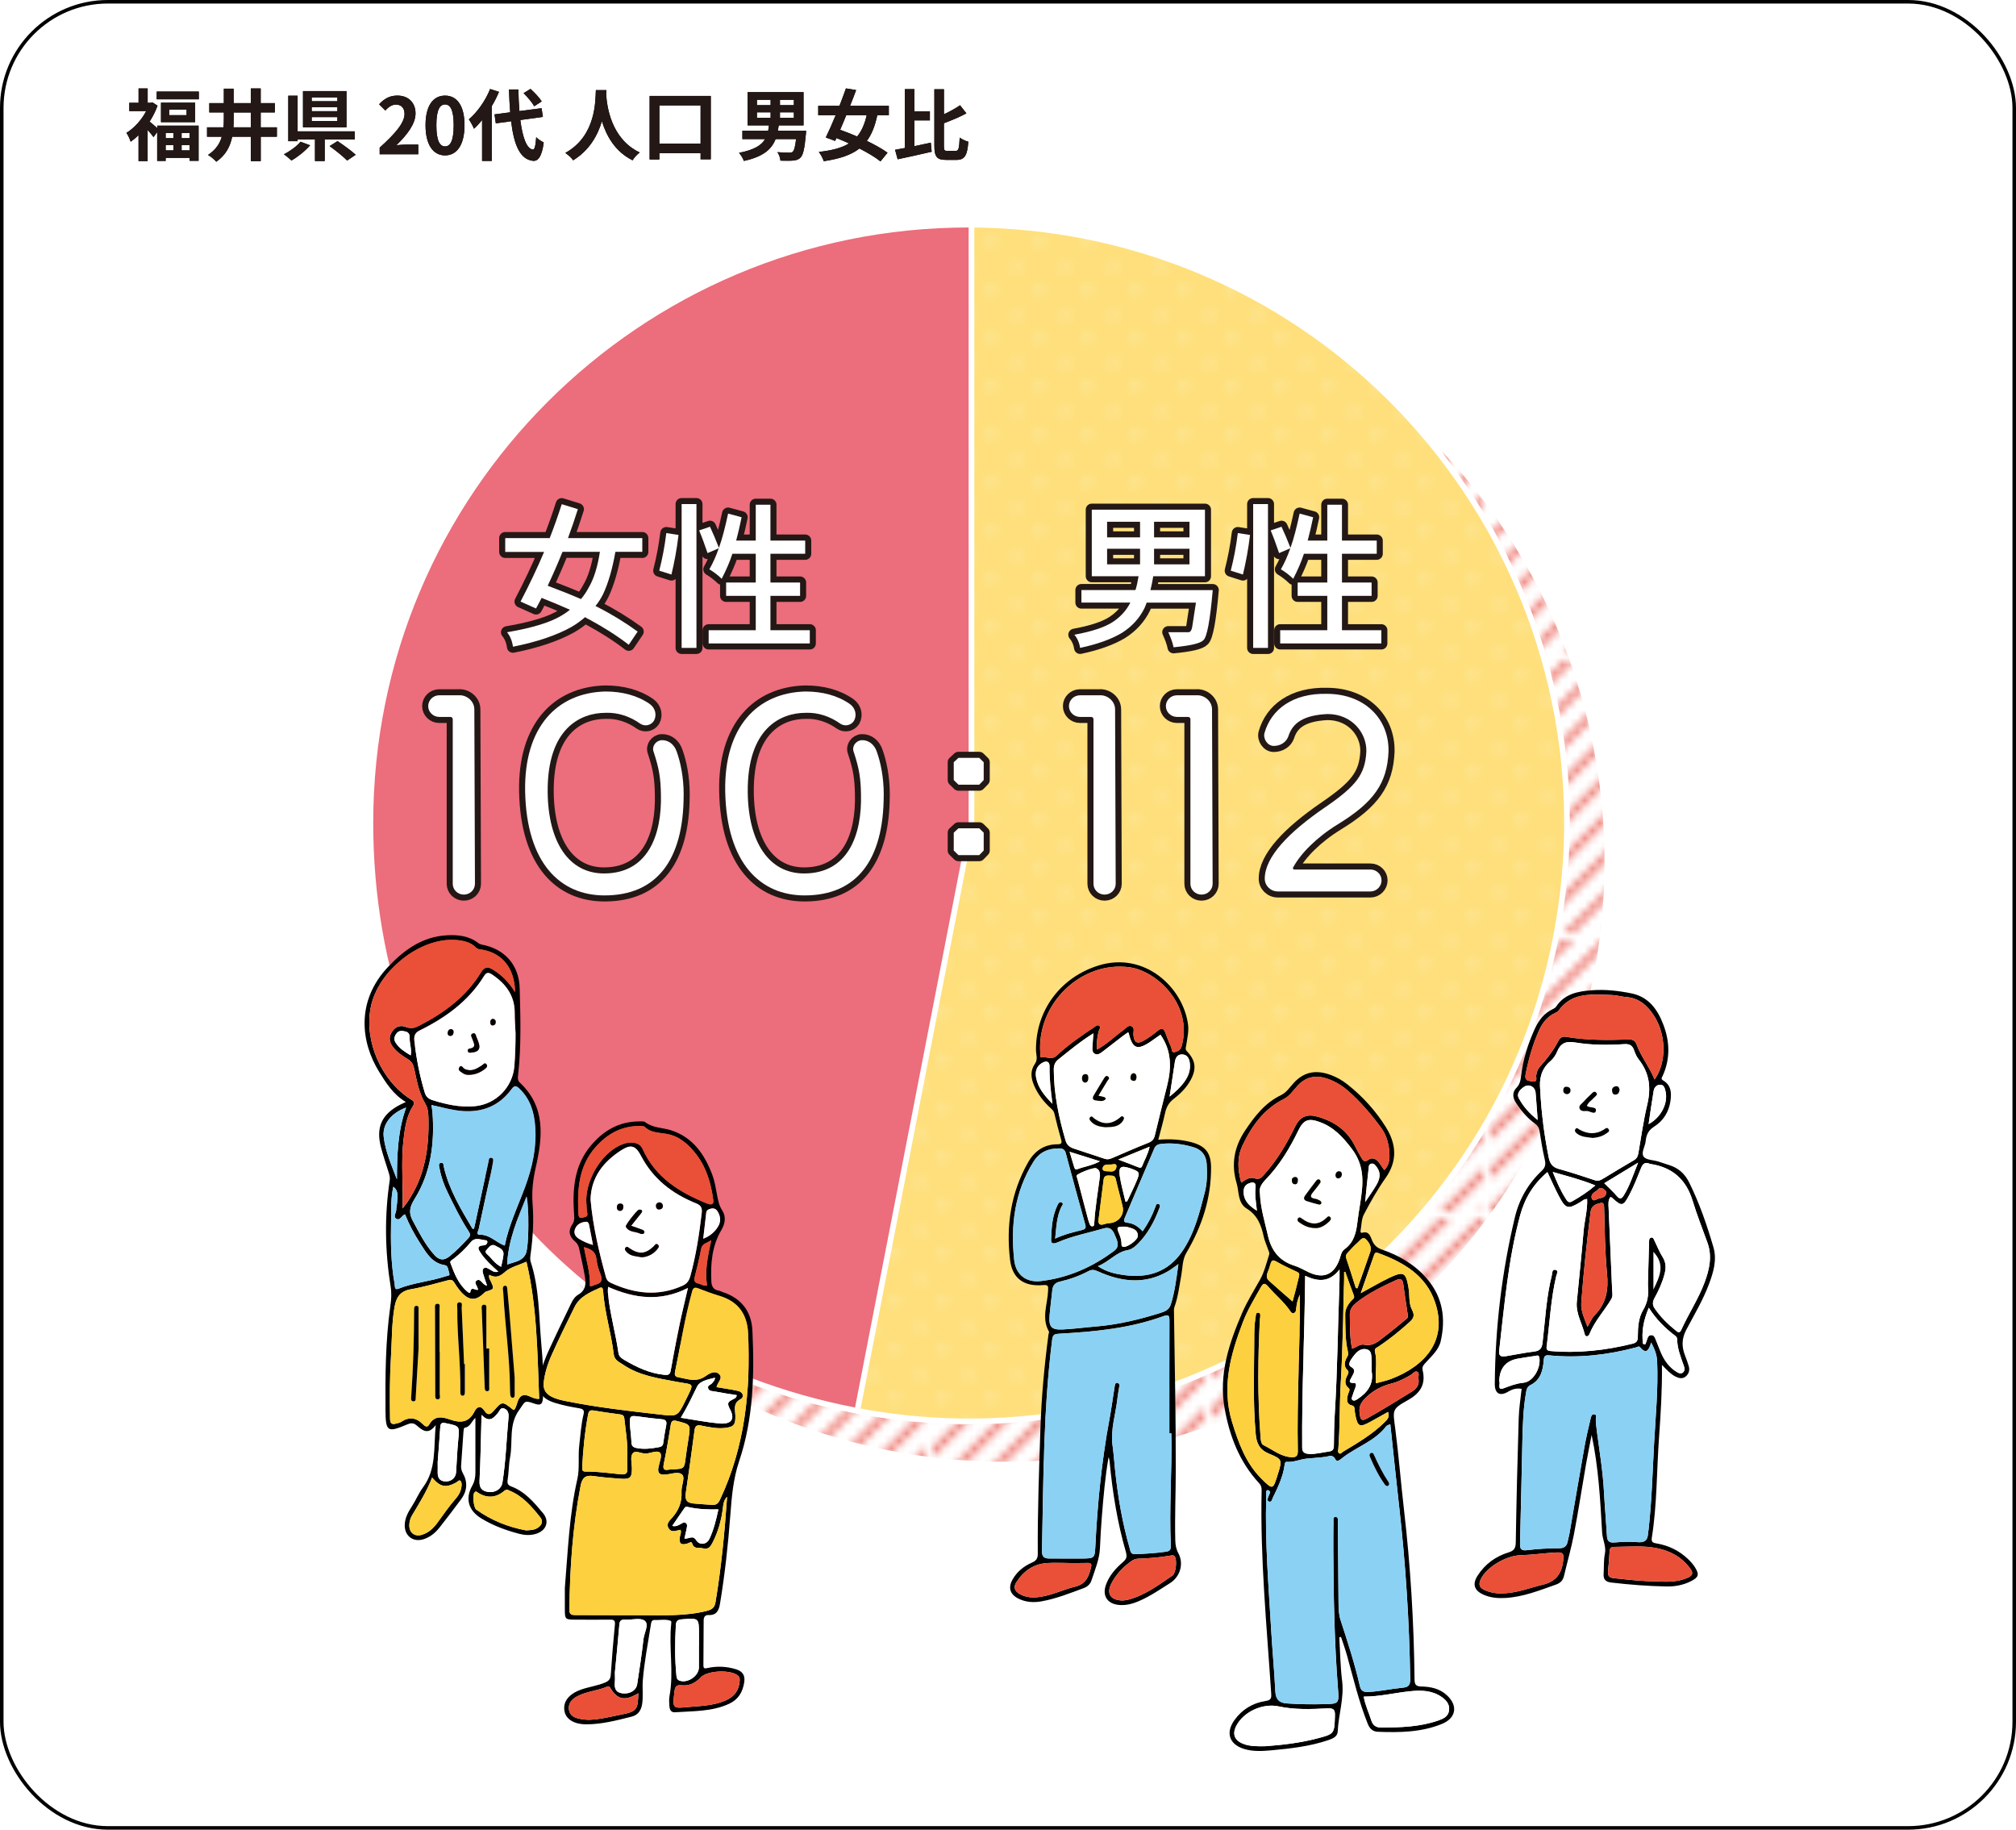 <?xml version="1.0" encoding="UTF-8"?>
<svg id="_レイヤー_2" data-name="レイヤー_2" xmlns="http://www.w3.org/2000/svg" xmlns:xlink="http://www.w3.org/1999/xlink" viewBox="0 0 570.02 517.26">
  <defs>
    <style>
      .cls-1 {
        fill: #ec6d7b;
      }

      .cls-2, .cls-3, .cls-4, .cls-5, .cls-6 {
        stroke-miterlimit: 10;
      }

      .cls-2, .cls-3, .cls-6 {
        stroke: #000;
      }

      .cls-2, .cls-7, .cls-4, .cls-8, .cls-5 {
        fill: none;
      }

      .cls-9 {
        fill: #231815;
      }

      .cls-10 {
        fill: url(#_新規パターンスウォッチ_7);
      }

      .cls-11 {
        fill: #fff;
      }

      .cls-3, .cls-6 {
        stroke-width: .53px;
      }

      .cls-7 {
        stroke: #231815;
        stroke-linecap: round;
        stroke-linejoin: round;
        stroke-width: 3.42px;
      }

      .cls-4 {
        stroke: #fff;
        stroke-width: 3.21px;
      }

      .cls-5 {
        stroke: #ef857d;
      }

      .cls-12 {
        fill: #8bd1f4;
      }

      .cls-13 {
        opacity: .2;
      }

      .cls-6 {
        fill: #dfdfdf;
      }

      .cls-14 {
        fill: #fedf7b;
      }

      .cls-15 {
        fill: #e95037;
      }

      .cls-16 {
        fill: url(#_新規パターンスウォッチ_9);
      }

      .cls-17 {
        fill: #fcd03e;
      }
    </style>
    <pattern id="_新規パターンスウォッチ_7" data-name="新規パターンスウォッチ 7" x="0" y="0" width="36.08" height="36.08" patternTransform="translate(8538.91 9959.41) scale(2.13)" patternUnits="userSpaceOnUse" viewBox="0 0 36.08 36.08">
      <g>
        <rect class="cls-8" x="0" width="36.08" height="36.08"/>
        <g>
          <line class="cls-5" x1="-38.66" y1="33.5" x2="38.43" y2="-43.58"/>
          <line class="cls-5" x1="-36.08" y1="36.08" x2="41.01" y2="-41.01"/>
          <line class="cls-5" x1="-33.5" y1="38.66" x2="43.58" y2="-38.43"/>
          <line class="cls-5" x1="-30.93" y1="41.23" x2="46.16" y2="-35.85"/>
          <line class="cls-5" x1="-28.35" y1="43.81" x2="48.74" y2="-33.27"/>
          <line class="cls-5" x1="-25.77" y1="46.39" x2="51.32" y2="-30.7"/>
          <line class="cls-5" x1="-23.19" y1="48.97" x2="53.89" y2="-28.12"/>
          <line class="cls-5" x1="-20.62" y1="51.54" x2="56.47" y2="-25.54"/>
          <line class="cls-5" x1="-18.04" y1="54.12" x2="59.05" y2="-22.97"/>
          <line class="cls-5" x1="-15.46" y1="56.7" x2="61.62" y2="-20.39"/>
          <line class="cls-5" x1="-12.89" y1="59.27" x2="64.2" y2="-17.81"/>
          <line class="cls-5" x1="-10.31" y1="61.85" x2="66.78" y2="-15.23"/>
          <line class="cls-5" x1="-7.73" y1="64.43" x2="69.36" y2="-12.66"/>
          <line class="cls-5" x1="-5.15" y1="67.01" x2="71.93" y2="-10.08"/>
          <line class="cls-5" x1="-2.58" y1="69.58" x2="74.51" y2="-7.5"/>
          <line class="cls-5" y1="72.16" x2="77.09" y2="-4.93"/>
          <line class="cls-5" x1="2.58" y1="74.74" x2="79.66" y2="-2.35"/>
        </g>
      </g>
    </pattern>
    <pattern id="_新規パターンスウォッチ_9" data-name="新規パターンスウォッチ 9" x="0" y="0" width="5.64" height="5.64" patternTransform="translate(9658.04 11066.84) scale(2.27)" patternUnits="userSpaceOnUse" viewBox="0 0 5.64 5.64">
      <g>
        <rect class="cls-8" y="0" width="5.64" height="5.64"/>
        <rect class="cls-8" y="0" width="5.64" height="5.64"/>
        <g>
          <path class="cls-11" d="M.74,0c0,.41-.33.74-.74.74s-.74-.33-.74-.74.33-.74.74-.74.74.33.74.74Z"/>
          <path class="cls-11" d="M6.37,0c0,.41-.33.74-.74.74s-.74-.33-.74-.74.33-.74.74-.74.74.33.74.74Z"/>
          <path class="cls-11" d="M.74,5.64c0,.41-.33.74-.74.74s-.74-.33-.74-.74.33-.74.74-.74.74.33.74.74Z"/>
          <path class="cls-11" d="M3.55,2.82c0,.41-.33.74-.74.74s-.74-.33-.74-.74.33-.74.74-.74.74.33.74.74Z"/>
          <path class="cls-11" d="M6.37,5.64c0,.41-.33.74-.74.74s-.74-.33-.74-.74.33-.74.74-.74.74.33.74.74Z"/>
        </g>
      </g>
    </pattern>
  </defs>
  <g id="_レイヤー_1-2" data-name="レイヤー_1">
    <g>
      <rect class="cls-11" x=".5" y=".5" width="569.02" height="516.26" rx="30" ry="30"/>
      <rect class="cls-2" x=".5" y=".5" width="569.02" height="516.26" rx="30" ry="30"/>
    </g>
    <circle class="cls-10" cx="284.09" cy="243.65" r="169.58"/>
    <g>
      <g>
        <g>
          <path class="cls-6" d="M273.88,232.66l-32.12,165.25c91.27,17.74,179.64-41.86,197.38-133.13,17.74-91.27-41.86-179.64-133.13-197.38-10.31-2-21.62-3.09-32.12-3.09v168.35Z"/>
          <path class="cls-4" d="M273.88,232.66l-32.12,165.25c91.27,17.74,179.64-41.86,197.38-133.13,17.74-91.27-41.86-179.64-133.13-197.38-10.31-2-21.62-3.09-32.12-3.09v168.35Z"/>
          <path class="cls-14" d="M273.88,232.66l-32.12,165.25c91.27,17.74,179.64-41.86,197.38-133.13,17.74-91.27-41.86-179.64-133.13-197.38-10.31-2-21.62-3.09-32.12-3.09v168.35Z"/>
          <g class="cls-13">
            <path class="cls-16" d="M273.88,232.66l-32.12,165.25c91.27,17.74,179.64-41.86,197.38-133.13,17.74-91.27-41.86-179.64-133.13-197.38-10.31-2-21.62-3.09-32.12-3.09v168.35Z"/>
          </g>
        </g>
        <g>
          <path class="cls-3" d="M273.88,232.66V64.31c-92.98,0-168.35,75.37-168.35,168.35,0,82.38,55.36,149.54,136.23,165.25l32.12-165.25Z"/>
          <path class="cls-4" d="M273.88,232.66V64.31c-92.98,0-168.35,75.37-168.35,168.35,0,82.38,55.36,149.54,136.23,165.25l32.12-165.25Z"/>
          <path class="cls-1" d="M273.88,232.66V64.31c-92.98,0-168.35,75.37-168.35,168.35,0,82.38,55.36,149.54,136.23,165.25l32.12-165.25Z"/>
        </g>
        <g>
          <g>
            <path d="M181.59,156.01h-7.59c-.84,4.82-2,8.81-3.49,11.99-.61,1.18-1.3,2.32-2.14,3.32.19.09.33.18.47.23,4,2.04,7.82,4.36,11.46,7l-2.52,3.73c-3.54-2.73-7.27-5.04-11.13-7.13-.42-.18-.84-.41-1.21-.68-1.21,1.04-2.51,2-3.96,2.82-4.15,2.32-9.64,4.18-16.44,5.54-.23-1.64-.79-3-1.68-4.09,7.27-1.23,12.48-2.86,15.65-4.86.75-.46,1.49-.95,2.14-1.5-2.42-1.09-5.08-2.18-8.01-3.36-.56,1.09-1.07,2.09-1.58,3l-4.38-1.95c2.47-4.72,4.7-9.4,6.66-14.04h-10.99v-3.91h12.58c1.26-3.23,2.38-6.41,3.4-9.59l4.56,1.41c-.89,2.82-1.82,5.54-2.79,8.18h21.01v3.91ZM166.41,166.18c1.49-2.5,2.56-5.91,3.21-10.18h-10.57c-1.35,3.36-2.75,6.54-4.19,9.59,3.59,1.36,6.71,2.59,9.41,3.77.84-1,1.54-2.04,2.14-3.18Z"/>
            <path d="M191.85,151.24c-.47,4-1.17,7.72-2,11.18l-3.45-1.09c.84-3.27,1.54-6.81,2-10.63l3.45.54ZM196.92,142.51v40.66h-4.19v-40.66h4.19ZM203.26,154.87s.05-.09.05-.09c.89-2.45,1.72-5.68,2.56-9.59l3.82,1.04c-.51,2.45-1.02,4.68-1.54,6.59h5.54v-10.13h4.15v10.13h9.83v3.73h-9.83v8.13h8.38v3.77h-8.38v9.72h11.13v3.73h-28.6v-3.73h13.32v-9.72h-8.38v-3.77h8.38v-8.13h-6.61c-.05.14-.09.23-.09.27-.65,2-1.63,4.27-2.93,6.81-1.02-1-2.19-1.91-3.49-2.68,1.03-1.82,1.91-3.77,2.66-5.95l-3.17,1.36c-.79-2.36-1.58-4.5-2.38-6.41l3.07-1.04c.84,1.82,1.68,3.77,2.52,5.95Z"/>
            <path d="M129.99,196.55c1.98,0,4.13,1.61,4.13,4.03l.17,49.27c0,1.69-1.4,3.06-3.14,3.06s-3.14-1.37-3.14-3.06v-46.53c0-.4-.33-.64-.66-.64h-3.14c-1.73,0-3.14-1.37-3.14-3.06s1.4-3.06,3.14-3.06h5.78Z"/>
            <path d="M193.3,224.72c0,18.6-7.76,28.42-22.37,28.42-12.46,0-22.04-9.02-22.45-29.39-.33-18.28,9.08-27.94,22.7-28.26,4.79,0,9.08,1.13,12.55,3.54,1.57,1.13,2.06,3.14,1.16,4.75-.83,1.29-2.56,1.69-3.88.8-2.81-2.01-6.27-3.22-9.82-3.06-6.93,0-16.51,4.27-16.34,22.46.17,14.17,6.03,22.95,15.93,22.95,12.38,0,16.42-10.79,16.09-22.46-.08-4.43-.5-7.25-2.06-11.92-.58-1.53.58-3.14,2.23-3.3,2.06-.08,3.63,1.29,4.29,3.22,1.07,2.98,1.98,7.17,1.98,12.24Z"/>
            <path d="M249.87,224.72c0,18.6-7.76,28.42-22.37,28.42-12.46,0-22.04-9.02-22.45-29.39-.33-18.28,9.08-27.94,22.7-28.26,4.79,0,9.08,1.13,12.55,3.54,1.57,1.13,2.06,3.14,1.16,4.75-.83,1.29-2.56,1.69-3.88.8-2.81-2.01-6.27-3.22-9.82-3.06-6.93,0-16.51,4.27-16.34,22.46.17,14.17,6.03,22.95,15.93,22.95,12.38,0,16.42-10.79,16.09-22.46-.08-4.43-.5-7.25-2.06-11.92-.58-1.53.58-3.14,2.23-3.3,2.06-.08,3.63,1.29,4.29,3.22,1.07,2.98,1.98,7.17,1.98,12.24Z"/>
          </g>
          <g>
            <path class="cls-7" d="M181.59,156.01h-7.59c-.84,4.82-2,8.81-3.49,11.99-.61,1.18-1.3,2.32-2.14,3.32.19.09.33.18.47.23,4,2.04,7.82,4.36,11.46,7l-2.52,3.73c-3.54-2.73-7.27-5.04-11.13-7.13-.42-.18-.84-.41-1.21-.68-1.21,1.04-2.51,2-3.96,2.82-4.15,2.32-9.64,4.18-16.44,5.54-.23-1.64-.79-3-1.68-4.09,7.27-1.23,12.48-2.86,15.65-4.86.75-.46,1.49-.95,2.14-1.5-2.42-1.09-5.08-2.18-8.01-3.36-.56,1.09-1.07,2.09-1.58,3l-4.38-1.95c2.47-4.72,4.7-9.4,6.66-14.04h-10.99v-3.91h12.58c1.26-3.23,2.38-6.41,3.4-9.59l4.56,1.41c-.89,2.82-1.82,5.54-2.79,8.18h21.01v3.91ZM166.41,166.18c1.49-2.5,2.56-5.91,3.21-10.18h-10.57c-1.35,3.36-2.75,6.54-4.19,9.59,3.59,1.36,6.71,2.59,9.41,3.77.84-1,1.54-2.04,2.14-3.18Z"/>
            <path class="cls-7" d="M191.85,151.24c-.47,4-1.17,7.72-2,11.18l-3.45-1.09c.84-3.27,1.54-6.81,2-10.63l3.45.54ZM196.92,142.51v40.66h-4.19v-40.66h4.19ZM203.26,154.87s.05-.09.05-.09c.89-2.45,1.72-5.68,2.56-9.59l3.82,1.04c-.51,2.45-1.02,4.68-1.54,6.59h5.54v-10.13h4.15v10.13h9.83v3.73h-9.83v8.13h8.38v3.77h-8.38v9.72h11.13v3.73h-28.6v-3.73h13.32v-9.72h-8.38v-3.77h8.38v-8.13h-6.61c-.05.14-.09.23-.09.27-.65,2-1.63,4.27-2.93,6.81-1.02-1-2.19-1.91-3.49-2.68,1.03-1.82,1.91-3.77,2.66-5.95l-3.17,1.36c-.79-2.36-1.58-4.5-2.38-6.41l3.07-1.04c.84,1.82,1.68,3.77,2.52,5.95Z"/>
            <path class="cls-7" d="M129.99,196.55c1.98,0,4.13,1.61,4.13,4.03l.17,49.27c0,1.69-1.4,3.06-3.14,3.06s-3.14-1.37-3.14-3.06v-46.53c0-.4-.33-.64-.66-.64h-3.14c-1.73,0-3.14-1.37-3.14-3.06s1.4-3.06,3.14-3.06h5.78Z"/>
            <path class="cls-7" d="M193.3,224.72c0,18.6-7.76,28.42-22.37,28.42-12.46,0-22.04-9.02-22.45-29.39-.33-18.28,9.08-27.94,22.7-28.26,4.79,0,9.08,1.13,12.55,3.54,1.57,1.13,2.06,3.14,1.16,4.75-.83,1.29-2.56,1.69-3.88.8-2.81-2.01-6.27-3.22-9.82-3.06-6.93,0-16.51,4.27-16.34,22.46.17,14.17,6.03,22.95,15.93,22.95,12.38,0,16.42-10.79,16.09-22.46-.08-4.43-.5-7.25-2.06-11.92-.58-1.53.58-3.14,2.23-3.3,2.06-.08,3.63,1.29,4.29,3.22,1.07,2.98,1.98,7.17,1.98,12.24Z"/>
            <path class="cls-7" d="M249.87,224.72c0,18.6-7.76,28.42-22.37,28.42-12.46,0-22.04-9.02-22.45-29.39-.33-18.28,9.08-27.94,22.7-28.26,4.79,0,9.08,1.13,12.55,3.54,1.57,1.13,2.06,3.14,1.16,4.75-.83,1.29-2.56,1.69-3.88.8-2.81-2.01-6.27-3.22-9.82-3.06-6.93,0-16.51,4.27-16.34,22.46.17,14.17,6.03,22.95,15.93,22.95,12.38,0,16.42-10.79,16.09-22.46-.08-4.43-.5-7.25-2.06-11.92-.58-1.53.58-3.14,2.23-3.3,2.06-.08,3.63,1.29,4.29,3.22,1.07,2.98,1.98,7.17,1.98,12.24Z"/>
          </g>
          <g>
            <path class="cls-11" d="M181.59,156.01h-7.59c-.84,4.82-2,8.81-3.49,11.99-.61,1.18-1.3,2.32-2.14,3.32.19.09.33.18.47.23,4,2.04,7.82,4.36,11.46,7l-2.52,3.73c-3.54-2.73-7.27-5.04-11.13-7.13-.42-.18-.84-.41-1.21-.68-1.21,1.04-2.51,2-3.96,2.82-4.15,2.32-9.64,4.18-16.44,5.54-.23-1.64-.79-3-1.68-4.09,7.27-1.23,12.48-2.86,15.65-4.86.75-.46,1.49-.95,2.14-1.5-2.42-1.09-5.08-2.18-8.01-3.36-.56,1.09-1.07,2.09-1.58,3l-4.38-1.95c2.47-4.72,4.7-9.4,6.66-14.04h-10.99v-3.91h12.58c1.26-3.23,2.38-6.41,3.4-9.59l4.56,1.41c-.89,2.82-1.82,5.54-2.79,8.18h21.01v3.91ZM166.41,166.18c1.49-2.5,2.56-5.91,3.21-10.18h-10.57c-1.35,3.36-2.75,6.54-4.19,9.59,3.59,1.36,6.71,2.59,9.41,3.77.84-1,1.54-2.04,2.14-3.18Z"/>
            <path class="cls-11" d="M191.85,151.24c-.47,4-1.17,7.72-2,11.18l-3.45-1.09c.84-3.27,1.54-6.81,2-10.63l3.45.54ZM196.92,142.51v40.66h-4.19v-40.66h4.19ZM203.26,154.87s.05-.09.05-.09c.89-2.45,1.72-5.68,2.56-9.59l3.82,1.04c-.51,2.45-1.02,4.68-1.54,6.59h5.54v-10.13h4.15v10.13h9.83v3.73h-9.83v8.13h8.38v3.77h-8.38v9.72h11.13v3.73h-28.6v-3.73h13.32v-9.72h-8.38v-3.77h8.38v-8.13h-6.61c-.05.14-.09.23-.09.27-.65,2-1.63,4.27-2.93,6.81-1.02-1-2.19-1.91-3.49-2.68,1.03-1.82,1.91-3.77,2.66-5.95l-3.17,1.36c-.79-2.36-1.58-4.5-2.38-6.41l3.07-1.04c.84,1.82,1.68,3.77,2.52,5.95Z"/>
            <path class="cls-11" d="M129.99,196.55c1.98,0,4.13,1.61,4.13,4.03l.17,49.27c0,1.69-1.4,3.06-3.14,3.06s-3.14-1.37-3.14-3.06v-46.53c0-.4-.33-.64-.66-.64h-3.14c-1.73,0-3.14-1.37-3.14-3.06s1.4-3.06,3.14-3.06h5.78Z"/>
            <path class="cls-11" d="M193.3,224.72c0,18.6-7.76,28.42-22.37,28.42-12.46,0-22.04-9.02-22.45-29.39-.33-18.28,9.08-27.94,22.7-28.26,4.79,0,9.08,1.13,12.55,3.54,1.57,1.13,2.06,3.14,1.16,4.75-.83,1.29-2.56,1.69-3.88.8-2.81-2.01-6.27-3.22-9.82-3.06-6.93,0-16.51,4.27-16.34,22.46.17,14.17,6.03,22.95,15.93,22.95,12.38,0,16.42-10.79,16.09-22.46-.08-4.43-.5-7.25-2.06-11.92-.58-1.53.58-3.14,2.23-3.3,2.06-.08,3.63,1.29,4.29,3.22,1.07,2.98,1.98,7.17,1.98,12.24Z"/>
            <path class="cls-11" d="M249.87,224.72c0,18.6-7.76,28.42-22.37,28.42-12.46,0-22.04-9.02-22.45-29.39-.33-18.28,9.08-27.94,22.7-28.26,4.79,0,9.08,1.13,12.55,3.54,1.57,1.13,2.06,3.14,1.16,4.75-.83,1.29-2.56,1.69-3.88.8-2.81-2.01-6.27-3.22-9.82-3.06-6.93,0-16.51,4.27-16.34,22.46.17,14.17,6.03,22.95,15.93,22.95,12.38,0,16.42-10.79,16.09-22.46-.08-4.43-.5-7.25-2.06-11.92-.58-1.53.58-3.14,2.23-3.3,2.06-.08,3.63,1.29,4.29,3.22,1.07,2.98,1.98,7.17,1.98,12.24Z"/>
          </g>
        </g>
        <g>
          <path d="M276.88,221.83h-5.88l-1.33-1.3v-5.05l1.33-1.23h5.88l1.26,1.23v5.05l-1.26,1.3ZM276.88,241.75h-5.88l-1.33-1.3v-5.05l1.33-1.23h5.88l1.26,1.23v5.05l-1.26,1.3Z"/>
          <path class="cls-7" d="M276.88,221.83h-5.88l-1.33-1.3v-5.05l1.33-1.23h5.88l1.26,1.23v5.05l-1.26,1.3ZM276.88,241.75h-5.88l-1.33-1.3v-5.05l1.33-1.23h5.88l1.26,1.23v5.05l-1.26,1.3Z"/>
          <path class="cls-11" d="M276.88,221.83h-5.88l-1.33-1.3v-5.05l1.33-1.23h5.88l1.26,1.23v5.05l-1.26,1.3ZM276.88,241.75h-5.88l-1.33-1.3v-5.05l1.33-1.23h5.88l1.26,1.23v5.05l-1.26,1.3Z"/>
        </g>
        <g>
          <g>
            <path d="M340.7,144.1v18.81h-14.62c-.23,1.45-.51,2.73-.79,3.91h17.61c-.75,8.63-1.63,13.31-2.65,14.17-.88.91-3.68,1.54-8.43,2-.23-1.23-.75-2.63-1.49-4.27h5.82c.47-.09.75-.54.93-1.41l1.07-6.95h-13.93c-.19.59-.42,1.09-.61,1.54-1.4,2.86-3.54,5.22-6.43,7.04-2.98,1.77-6.89,3.18-11.78,4.22-.23-1.5-.79-2.73-1.63-3.72,5.03-.91,8.62-2.14,10.85-3.59,2.19-1.45,3.87-3.27,4.98-5.5h-13.83v-3.54h15.28c.37-1.18.65-2.45.88-3.91h-13.23v-18.81h32ZM322.35,151.92v-4.41h-9.32v4.41h9.32ZM322.35,155.14h-9.32v4.41h9.32v-4.41ZM326.31,151.92h10.01v-4.41h-10.01v4.41ZM336.32,155.14h-10.01v4.41h10.01v-4.41Z"/>
            <path d="M353.44,151.24c-.47,4-1.17,7.72-2,11.18l-3.45-1.09c.84-3.27,1.54-6.81,2-10.63l3.45.54ZM358.52,142.51v40.66h-4.19v-40.66h4.19ZM364.86,154.87s.05-.09.05-.09c.89-2.45,1.72-5.68,2.56-9.59l3.82,1.04c-.51,2.45-1.02,4.68-1.54,6.59h5.54v-10.13h4.15v10.13h9.83v3.73h-9.83v8.13h8.38v3.77h-8.38v9.72h11.13v3.73h-28.6v-3.73h13.32v-9.72h-8.38v-3.77h8.38v-8.13h-6.61c-.05.14-.09.23-.09.27-.65,2-1.63,4.27-2.93,6.81-1.02-1-2.19-1.91-3.49-2.68,1.03-1.82,1.91-3.77,2.66-5.95l-3.17,1.36c-.79-2.36-1.58-4.5-2.38-6.41l3.07-1.04c.84,1.82,1.68,3.77,2.52,5.95Z"/>
            <path d="M311.16,196.55c1.98,0,4.13,1.61,4.13,4.03l.17,49.27c0,1.69-1.4,3.06-3.14,3.06s-3.14-1.37-3.14-3.06v-46.53c0-.4-.33-.64-.66-.64h-3.14c-1.73,0-3.14-1.37-3.14-3.06s1.4-3.06,3.14-3.06h5.78Z"/>
            <path d="M338.57,196.55c1.98,0,4.13,1.61,4.13,4.03l.17,49.27c0,1.69-1.4,3.06-3.14,3.06s-3.14-1.37-3.14-3.06v-46.53c0-.4-.33-.64-.66-.64h-3.14c-1.73,0-3.14-1.37-3.14-3.06s1.4-3.06,3.14-3.06h5.78Z"/>
            <path d="M378.17,233.1c-5.78,3.54-10.4,8.13-12.55,12.16-.17.24.08.56.33.56h21.54c1.73,0,3.14,1.37,3.14,3.06s-1.4,3.14-3.14,3.14h-26.17c-2.06,0-3.71-1.61-3.71-3.62,0-6.12,6.77-13.12,17-20.13,8.83-6.04,11.39-9.34,11.72-15.78.17-5.15-3.96-10.63-10.98-10.63-6.52.32-9.82,2.33-11.06,6.28-.58,1.69-2.23,2.74-4.13,2.74-1.73,0-3.05-1.93-2.64-3.62,1.9-6.76,8.09-11.35,17.66-11.11,10.57,0,17.66,7,17.42,16.42-.41,8.86-4.13,14.25-14.44,20.53Z"/>
          </g>
          <g>
            <path class="cls-7" d="M340.7,144.1v18.81h-14.62c-.23,1.45-.51,2.73-.79,3.91h17.61c-.75,8.63-1.63,13.31-2.65,14.17-.88.91-3.68,1.54-8.43,2-.23-1.23-.75-2.63-1.49-4.27h5.82c.47-.09.75-.54.93-1.41l1.07-6.95h-13.93c-.19.59-.42,1.09-.61,1.54-1.4,2.86-3.54,5.22-6.43,7.04-2.98,1.77-6.89,3.18-11.78,4.22-.23-1.5-.79-2.73-1.63-3.72,5.03-.91,8.62-2.14,10.85-3.59,2.19-1.45,3.87-3.27,4.98-5.5h-13.83v-3.54h15.28c.37-1.18.65-2.45.88-3.91h-13.23v-18.81h32ZM322.35,151.92v-4.41h-9.32v4.41h9.32ZM322.35,155.14h-9.32v4.41h9.32v-4.41ZM326.31,151.92h10.01v-4.41h-10.01v4.41ZM336.32,155.14h-10.01v4.41h10.01v-4.41Z"/>
            <path class="cls-7" d="M353.44,151.24c-.47,4-1.17,7.72-2,11.18l-3.45-1.09c.84-3.27,1.54-6.81,2-10.63l3.45.54ZM358.52,142.51v40.66h-4.19v-40.66h4.19ZM364.86,154.87s.05-.09.05-.09c.89-2.45,1.72-5.68,2.56-9.59l3.82,1.04c-.51,2.45-1.02,4.68-1.54,6.59h5.54v-10.13h4.15v10.13h9.83v3.73h-9.83v8.13h8.38v3.77h-8.38v9.72h11.13v3.73h-28.6v-3.73h13.32v-9.72h-8.38v-3.77h8.38v-8.13h-6.61c-.05.14-.09.23-.09.27-.65,2-1.63,4.27-2.93,6.81-1.02-1-2.19-1.91-3.49-2.68,1.03-1.82,1.91-3.77,2.66-5.95l-3.17,1.36c-.79-2.36-1.58-4.5-2.38-6.41l3.07-1.04c.84,1.82,1.68,3.77,2.52,5.95Z"/>
            <path class="cls-7" d="M311.16,196.55c1.98,0,4.13,1.61,4.13,4.03l.17,49.27c0,1.69-1.4,3.06-3.14,3.06s-3.14-1.37-3.14-3.06v-46.53c0-.4-.33-.64-.66-.64h-3.14c-1.73,0-3.14-1.37-3.14-3.06s1.4-3.06,3.14-3.06h5.78Z"/>
            <path class="cls-7" d="M338.57,196.55c1.98,0,4.13,1.61,4.13,4.03l.17,49.27c0,1.69-1.4,3.06-3.14,3.06s-3.14-1.37-3.14-3.06v-46.53c0-.4-.33-.64-.66-.64h-3.14c-1.73,0-3.14-1.37-3.14-3.06s1.4-3.06,3.14-3.06h5.78Z"/>
            <path class="cls-7" d="M378.17,233.1c-5.78,3.54-10.4,8.13-12.55,12.16-.17.24.08.56.33.56h21.54c1.73,0,3.14,1.37,3.14,3.06s-1.4,3.14-3.14,3.14h-26.17c-2.06,0-3.71-1.61-3.71-3.62,0-6.12,6.77-13.12,17-20.13,8.83-6.04,11.39-9.34,11.72-15.78.17-5.15-3.96-10.63-10.98-10.63-6.52.32-9.82,2.33-11.06,6.28-.58,1.69-2.23,2.74-4.13,2.74-1.73,0-3.05-1.93-2.64-3.62,1.9-6.76,8.09-11.35,17.66-11.11,10.57,0,17.66,7,17.42,16.42-.41,8.86-4.13,14.25-14.44,20.53Z"/>
          </g>
          <g>
            <path class="cls-11" d="M340.7,144.1v18.81h-14.62c-.23,1.45-.51,2.73-.79,3.91h17.61c-.75,8.63-1.63,13.31-2.65,14.17-.88.91-3.68,1.54-8.43,2-.23-1.23-.75-2.63-1.49-4.27h5.82c.47-.09.75-.54.93-1.41l1.07-6.95h-13.93c-.19.59-.42,1.09-.61,1.54-1.4,2.86-3.54,5.22-6.43,7.04-2.98,1.77-6.89,3.18-11.78,4.22-.23-1.5-.79-2.73-1.63-3.72,5.03-.91,8.62-2.14,10.85-3.59,2.19-1.45,3.87-3.27,4.98-5.5h-13.83v-3.54h15.28c.37-1.18.65-2.45.88-3.91h-13.23v-18.81h32ZM322.35,151.92v-4.41h-9.32v4.41h9.32ZM322.35,155.14h-9.32v4.41h9.32v-4.41ZM326.31,151.92h10.01v-4.41h-10.01v4.41ZM336.32,155.14h-10.01v4.41h10.01v-4.41Z"/>
            <path class="cls-11" d="M353.44,151.24c-.47,4-1.17,7.72-2,11.18l-3.45-1.09c.84-3.27,1.54-6.81,2-10.63l3.45.54ZM358.52,142.51v40.66h-4.19v-40.66h4.19ZM364.86,154.87s.05-.09.05-.09c.89-2.45,1.72-5.68,2.56-9.59l3.82,1.04c-.51,2.45-1.02,4.68-1.54,6.59h5.54v-10.13h4.15v10.13h9.83v3.73h-9.83v8.13h8.38v3.77h-8.38v9.72h11.13v3.73h-28.6v-3.73h13.32v-9.72h-8.38v-3.77h8.38v-8.13h-6.61c-.05.14-.09.23-.09.27-.65,2-1.63,4.27-2.93,6.81-1.02-1-2.19-1.91-3.49-2.68,1.03-1.82,1.91-3.77,2.66-5.95l-3.17,1.36c-.79-2.36-1.58-4.5-2.38-6.41l3.07-1.04c.84,1.82,1.68,3.77,2.52,5.95Z"/>
            <path class="cls-11" d="M311.16,196.55c1.98,0,4.13,1.61,4.13,4.03l.17,49.27c0,1.69-1.4,3.06-3.14,3.06s-3.14-1.37-3.14-3.06v-46.53c0-.4-.33-.64-.66-.64h-3.14c-1.73,0-3.14-1.37-3.14-3.06s1.4-3.06,3.14-3.06h5.78Z"/>
            <path class="cls-11" d="M338.57,196.55c1.98,0,4.13,1.61,4.13,4.03l.17,49.27c0,1.69-1.4,3.06-3.14,3.06s-3.14-1.37-3.14-3.06v-46.53c0-.4-.33-.64-.66-.64h-3.14c-1.73,0-3.14-1.37-3.14-3.06s1.4-3.06,3.14-3.06h5.78Z"/>
            <path class="cls-11" d="M378.17,233.1c-5.78,3.54-10.4,8.13-12.55,12.16-.17.24.08.56.33.56h21.54c1.73,0,3.14,1.37,3.14,3.06s-1.4,3.14-3.14,3.14h-26.17c-2.06,0-3.71-1.61-3.71-3.62,0-6.12,6.77-13.12,17-20.13,8.83-6.04,11.39-9.34,11.72-15.78.17-5.15-3.96-10.63-10.98-10.63-6.52.32-9.82,2.33-11.06,6.28-.58,1.69-2.23,2.74-4.13,2.74-1.73,0-3.05-1.93-2.64-3.62,1.9-6.76,8.09-11.35,17.66-11.11,10.57,0,17.66,7,17.42,16.42-.41,8.86-4.13,14.25-14.44,20.53Z"/>
          </g>
        </g>
      </g>
      <g>
        <g>
          <path d="M159.7,449.02c.87-10.4,1.24-20.74,3.55-30.91.68-2.99.16-6.3.53-9.45.35-2.94.52-5.9,1.21-8.78.29-1.22-.08-1.56-1.26-1.76-2.28-.38-4.58-.83-6.79-1.51-3.89-1.2-4.98-3.22-4.31-7.2.49-2.88,1.56-5.55,2.77-8.17,1.77-3.83,3.61-7.63,5.45-11.43.68-1.39,1.28-3.01,2.61-3.78,2.26-1.3,2.26-3.21,1.9-5.27-.46-2.63-1.05-5.24-1.62-7.86-.16-.75-.5-1.37-1.15-1.93-1.71-1.46-1.98-3.03-.77-4.83.57-.85.59-1.59.52-2.54-.5-7.01-.15-13.84,4.63-19.62,3.54-4.28,7.94-6.89,13.63-6.95.63,0,1.43-.11,1.85.22,2.18,1.68,4.89,1.51,7.31,2.29,6.16,1.99,9.46,6.82,11.63,12.54.67,1.76.97,3.67,1.32,5.53.3,1.58.54,3.1,1.47,4.53,1.16,1.79.89,3.73-.21,5.59-2.68,4.53-3.09,9.53-2.83,14.63.07,1.26.59,2.31,2.08,2.5.34.04.65.26.99.37,5.36,1.74,8.28,5.4,8.54,11.05.58,12.45.26,24.88-3.75,36.79-1.7,5.05-2.11,10.11-2.5,15.28-.63,8.36-1.54,16.69-2.91,24.97-.32,1.95-.95,3.36-3.26,3.26-.97-.04-1.36.56-1.37,1.49-.02,4.23-.03,8.46-.07,12.69,0,.89.25,1.01,1.11.81,2.73-.62,5.46-.47,8.14.35,1.78.55,2.61,1.67,2.29,3.68-.44,2.77-1.64,4.85-4.28,6.07-4.89,2.26-10.15,2.03-15.33,2.4-1.08.08-1.46-.77-1.54-1.66-.08-.98-.15-2,.03-2.95,1.26-6.78-.25-13.62.48-20.41.03-.27.05-.75-.07-.8-1.48-.61-3.04-.2-4.56-.28-1-.06-1.04.78-1.15,1.46-.8,5.22-1.85,10.42-2.26,15.67-.17,2.18.16,4.45-.19,6.68-.28,1.78-1.2,3.08-2.92,3.51-4.23,1.06-8.46,2.19-12.86,2.18-3.49,0-5.76-1.45-6.17-3.71-.49-2.67,1.19-4.86,4.68-6.1,2.25-.8,4.66-1.08,6.87-2.03,1.04-.45,1.46-1.03,1.54-2.19.31-4.71.7-9.41,1.16-14.11.11-1.15-.19-1.47-1.31-1.45-3.38.05-6.76,0-10.14,0-2.54-.01-2.7-.18-2.7-2.8,0-2.04,0-4.09,0-6.05ZM192.41,432.48c-1.19.19-2.46.96-3.33-.37-.82-1.26.18-2.18.89-2.96,1.95-2.13,2.89-4.53,2.73-7.46-.09-1.59,1-3.77.29-4.68-.92-1.17-3.14-.28-4.77-.14-1.73.15-2.37-.38-2.03-2.1.27-1.36,1.08-3.25.5-3.98-.75-.93-2.61.03-3.98.14-1.35.11-3.1-1.13-3.88.05-.65.99-.15,2.73-.15,4.13,0,2.6-.48,3.12-3.08,2.95-2.6-.17-5.2-.4-7.77-.77-2.24-.33-3.22.44-3.66,2.73-2.24,11.59-3.05,23.29-3.17,35.06-.02,1.5.75,1.51,1.84,1.51,6.12,0,12.25.06,18.37.04,6.24-.02,12.5.34,18.68-1.23,1.62-.41,2.19-1.07,2.43-2.51,1.64-9.79,2.57-19.66,3.27-29.73-.93.95-1.05,1.95-1.17,3.02-.42,3.51-1.35,6.9-3,10.05-.55,1.04-1.08,1.91-2.77,1.48-1.14-.29-2.42.35-2.94-1.37-.21-.69-.83-.13-1.25,0-1.93.62-2.57.04-2.2-1.99.1-.54.44-1.04.16-1.86ZM166.98,339.22c.69,7.57,2.4,14.75,4.35,21.88.21.76.66,1.23,1.32,1.54,6.68,3.11,13.45,3.96,20.38.81,1.17-.53,1.79-1.37,2.14-2.65,1.61-5.86,2.52-11.83,3.23-17.85.18-1.54-.23-2.2-1.65-2.78-6.66-2.69-12.08-6.85-15.49-13.36-1.5-2.87-2.77-3.42-5.53-1.67-5.16,3.27-8.66,7.76-8.76,14.08ZM202.6,392.16c2.05.34,4.06.6,6.03,1.04,1.48.33,1.93,1.72.69,2.39-2.12,1.15-1.43,2.99-1.4,4.48.06,2.51-.25,3.26-2.72,3.59-2.34.31-4.63-.18-6.91-.64-1.26-.25-1.75.06-1.92,1.38-.76,5.86-1.59,11.72-2.45,17.57-.27,1.82.05,2.89,2.22,3.08,1.75.15,3.5.28,5.25.38,1.18.07,1.71-.45,2.19-1.48,7.03-14.93,8.69-30.75,7.95-47-.25-5.42-2.79-8.99-8.04-10.59-2.02-.61-4.01-1.32-5.97-2.1-1.02-.41-1.51-.29-1.82.83-2.06,7.47-3.26,15.13-4.83,22.7-.15.75-.14,1.37.87,1.55,2.58.47,5.09,1.55,7.69-.27,1.04-.73,2.65-1.76,3.87-.64,1.28,1.17-.49,2.37-.7,3.72ZM153.71,391.13c-.09,1.81.73,2.88,2.05,3.61,1.37.76,2.89,1.08,4.41,1.39,8.77,1.76,17.64,2.76,26.51,3.77,4.81.55,4.91.58,7.11-3.9,2.65-5.41,2.57-4.4-2.57-5.38-5.19-.99-10.42-1.71-14.93-4.76-1.14-.77-2.55-1.3-2.75-2.96-.7-6.01-2.59-11.82-3-17.88-.05-.77-.23-1.33-1.1-.91-2.7,1.31-5.5,2.38-7,5.41-2.21,4.48-4.41,8.96-6.45,13.51-1.18,2.64-2.04,5.39-2.28,8.09ZM171.93,363.8c-.03.7-.1,1.12-.06,1.53.51,5.83,2.2,11.46,3.01,17.23.13.89.84,1.43,1.59,1.87,3.53,2.08,7.16,3.82,11.35,4.24,1.36.14,1.64-.21,1.86-1.42.75-4.29,1.59-8.57,2.48-12.84.68-3.28,1.49-6.52,2.36-10.31-7.78,3.96-15.09,3-22.59-.3ZM165.81,340.3c-.48-6.07,3.79-13.68,9.22-16.38,1.14-.57,2.35-.96,3.65-.9,1.34.06,2.44.49,3.05,1.85,3.6,8.04,10.46,12.25,18.21,15.37.74.3,1.96.63,1.74-1.03-.62-4.59-1.86-8.96-4.7-12.72-2.17-2.87-4.79-5.26-8.44-5.93-2.18-.4-4.44-.24-6.21-1.97-.32-.31-1.07-.26-1.62-.26-5.05.02-9.04,2.27-12.31,5.97-4.83,5.47-5.2,12.09-4.83,18.89.04.76.19,1.3,1.27,1.02.86-.22,1.45-.27,1.2-1.39-.18-.82-.15-1.68-.22-2.52ZM177.37,411.01c.12-3.08-.46-6.48-.83-9.9-.1-.92-.43-1.15-1.26-1.26-2.5-.32-5.01-.68-7.5-1.1-1.04-.17-1.34.27-1.51,1.19-.92,4.91-1.41,9.87-1.65,14.85-.03.68,0,1.25.94,1.23,3.38-.06,6.72.47,10.07.78,1.19.11,1.86-.24,1.76-1.62-.1-1.26-.02-2.53-.02-4.17ZM173.86,472.78c0,1.09.07,1.94-.01,2.77-.16,1.68.18,2.94,2.14,3.17,2.11.24,3.9-.8,4.18-2.62.65-4.23,1.3-8.46,1.77-12.7.2-1.79,1.69-4.15.33-5.21-1.19-.93-3.64-.18-5.53-.3-1.19-.07-1.54.36-1.63,1.51-.37,4.55-.84,9.08-1.25,13.39ZM194.75,482.57c3.49-.29,7.01-.39,10.32-1.8,2.42-1.04,3.83-2.75,4.06-5.4.06-.65.07-1.2-.52-1.69-2.07-1.72-8.6-1.44-10.46.52-1.49,1.57-3.28,2.49-5.44,2.24-1.55-.18-1.85.47-2.01,1.82-.55,4.78-.6,4.77,4.06,4.31ZM180.47,478.71c-.34.19-.64.35-.95.51-3.07,1.63-5.08,1.08-6.9-1.94-.24-.4-.42-.68-.96-.45-2.71,1.17-5.77,1.32-8.4,2.7-1.5.78-2.67,1.97-2.38,3.85.27,1.75,1.69,2.3,3.21,2.57.89.16,1.82.28,2.72.24,3.03-.13,5.97-.91,8.92-1.49,4.3-.85,4.67-1.4,4.75-5.99ZM208.31,394.42c-2.05-.34-4.12-.63-6.17-1.03-.7-.14-1.69-.01-1.93-.97-.2-.81.75-.9,1.12-1.36.34-.43.81-.78.82-1.57-1.93.52-4.24.84-5.07,2.55-1.41,2.89-2.77,5.79-4.58,8.77,3.76.57,7.27,1.28,10.83,1.61,3.43.32,4.62-1.17,3.03-4.1-1-1.83-.29-2.11.93-2.75.4-.21.94-.38,1.02-1.14ZM197.61,465.3s.01,0,.02,0c0-1.05,0-2.11,0-3.16,0-4.79,0-4.73-4.8-4.35-1.27.1-1.68.51-1.74,1.72-.25,4.71-.31,9.41.16,14.11.07.66.15,1.23.88,1.5,2.26.83,5.44-1.29,5.48-3.7.03-2.04,0-4.08,0-6.12ZM203.13,426.71c-2.99.07-5.79-.04-8.54-.66-.36-.08-.76-.14-.98.17-1.18,1.67-2.32,3.36-3.54,5.16,1.17.27,1.79-.23,2.46-.57.43-.22.86-.62,1.35-.27.56.4.37,1.02.27,1.56-.17.94-.41,1.87-.64,2.87,1.22.15,2.37-1.1,3.33.45.93,1.5,2.95,1.27,3.72-.34,1.25-2.6,1.91-5.39,2.56-8.37ZM178.17,403.57c.1,1.04.3,2.58.36,4.12.04,1.01.36,1.44,1.41,1.66,2.13.44,4.2.17,6.28-.21.6-.11,1.19-.28,1.3-1.13.22-1.74.55-3.47.86-5.2.2-1.11-.26-1.5-1.33-1.59-2.03-.17-4.05-.43-6.07-.71-3.01-.41-3.01-.43-2.82,3.06ZM190.23,415.4c3.28-.19,3.26-.19,3.66-3.45.22-1.81.53-3.61.81-5.41.59-3.87.57-3.82-3.26-4.81-1.22-.32-1.61-.04-1.8,1.16-.59,3.67-1.19,7.33-1.96,10.96-.33,1.56.13,1.88,1.5,1.62.34-.06.7-.05,1.05-.07ZM201.1,350.62c-1.29.87-2.56.91-2.85,2.44-.5,2.68-1.18,5.33-1.83,7.98-.25,1.02,0,1.61,1.06,1.83.77.16,1.45.78,2.45.55-.69-4.24.21-8.28,1.17-12.79ZM166.8,363.55c.67.19,1.04-.25,1.5-.35,1.76-.4,2.16-1.33,1.47-3.01-.55-1.35-.97-2.8-1.12-4.24-.22-2.16-1.6-2.86-3.54-3.38.65,3.77,1.83,7.31,1.69,10.98ZM198.83,350.2c1.99-.8,3.3-1.95,4.21-3.46.88-1.45.72-2.97-.22-4.38-.45-.67-1.09-.85-1.85-.66-.63.16-1.2.37-1.29,1.17-.25,2.35-.54,4.7-.85,7.33ZM167.66,351.95c-.38-1.97-.72-3.81-1.09-5.64-.1-.5-.34-.97-.96-.9-1.32.14-2.45.67-2.98,1.96-.5,1.22,0,2.19,1.07,2.85,1.18.72,2.42,1.3,3.96,1.74Z"/>
          <path class="cls-17" d="M192.41,432.48c.28.82-.06,1.32-.16,1.86-.37,2.03.27,2.61,2.2,1.99.42-.13,1.04-.7,1.25,0,.51,1.72,1.8,1.08,2.94,1.37,1.69.43,2.22-.44,2.77-1.48,1.65-3.15,2.57-6.53,3-10.05.13-1.06.25-2.07,1.17-3.02-.7,10.08-1.63,19.94-3.27,29.73-.24,1.44-.81,2.1-2.43,2.51-6.18,1.57-12.43,1.2-18.68,1.23-6.12.02-12.25-.05-18.37-.04-1.1,0-1.86-.01-1.84-1.51.12-11.77.93-23.48,3.17-35.06.44-2.29,1.42-3.05,3.66-2.73,2.57.38,5.17.6,7.77.77,2.6.17,3.08-.35,3.08-2.95,0-1.41-.5-3.15.15-4.13.77-1.18,2.52.06,3.88-.05,1.37-.11,3.24-1.07,3.98-.14.58.72-.23,2.62-.5,3.98-.34,1.72.3,2.25,2.03,2.1,1.63-.14,3.85-1.03,4.77.14.72.91-.37,3.08-.29,4.68.16,2.93-.78,5.32-2.73,7.46-.72.78-1.72,1.7-.89,2.96.87,1.33,2.14.57,3.33.37Z"/>
          <path class="cls-11" d="M166.98,339.22c.1-6.33,3.6-10.81,8.76-14.08,2.76-1.75,4.03-1.2,5.53,1.67,3.41,6.51,8.83,10.68,15.49,13.36,1.42.57,1.83,1.23,1.65,2.78-.71,6.02-1.61,11.99-3.23,17.85-.35,1.28-.97,2.12-2.14,2.65-6.93,3.15-13.7,2.3-20.38-.81-.66-.31-1.11-.77-1.32-1.54-1.96-7.13-3.67-14.31-4.35-21.88ZM178.46,346.53c1.07-1.34,1.95-2.43,2.82-3.53.23-.28.43-.63.08-.9-.17-.14-.53-.15-.76-.08-.55.16-3.85,4.39-3.67,4.76.86,1.69,2.77,1.32,4.15,2.02.06.03.14.04.2.05.35.04.74.07.88-.35.14-.43-.19-.69-.5-.81-.97-.38-1.97-.71-3.21-1.14ZM181.23,355.39c1.5.09,3.44-.79,4.43-2.05.33-.42.92-.93.4-1.45-.61-.59-.93.17-1.31.52-2.27,2.12-4.11,2.26-6.77.46-.36-.24-.67-.62-1.07-.23-.49.49-.06.93.25,1.27,1.08,1.21,2.63,1.2,4.06,1.47ZM186.44,339.9c-.55.06-.93.36-.97.91-.04.63.3,1.16.95,1.11.55-.04,1.08-.4.99-1.11-.07-.53-.41-.87-.98-.92ZM175.23,342.33c.75.01.96-.51,1.02-1.09.05-.54-.18-.96-.81-.98-.71-.02-1,.38-1.02,1.04-.02.57.25.92.81,1.03Z"/>
          <path class="cls-17" d="M202.6,392.16c.21-1.35,1.98-2.54.7-3.72-1.22-1.12-2.83-.09-3.87.64-2.6,1.82-5.11.74-7.69.27-1-.18-1.02-.8-.87-1.55,1.56-7.58,2.77-15.23,4.83-22.7.31-1.11.8-1.24,1.82-.83,1.96.78,3.95,1.49,5.97,2.1,5.25,1.6,7.8,5.18,8.04,10.59.74,16.24-.92,32.07-7.95,47-.48,1.03-1.01,1.55-2.19,1.48-1.75-.11-3.5-.23-5.25-.38-2.16-.19-2.48-1.26-2.22-3.08.86-5.85,1.69-11.7,2.45-17.57.17-1.32.67-1.63,1.92-1.38,2.27.46,4.57.95,6.91.64,2.48-.33,2.79-1.08,2.72-3.59-.04-1.49-.72-3.33,1.4-4.48,1.24-.67.8-2.06-.69-2.39-1.97-.44-3.98-.69-6.03-1.04Z"/>
          <path class="cls-17" d="M153.71,391.13c.25-2.7,1.1-5.45,2.28-8.09,2.04-4.56,4.23-9.04,6.45-13.51,1.5-3.03,4.3-4.1,7-5.41.87-.42,1.05.14,1.1.91.41,6.06,2.29,11.87,3,17.88.19,1.66,1.61,2.19,2.75,2.96,4.51,3.06,9.74,3.77,14.93,4.76,5.15.98,5.22-.03,2.57,5.38-2.19,4.48-2.29,4.45-7.11,3.9-8.87-1.02-17.75-2.01-26.51-3.77-1.52-.3-3.04-.63-4.41-1.39-1.32-.73-2.14-1.8-2.05-3.61Z"/>
          <path class="cls-11" d="M171.93,363.8c7.5,3.3,14.81,4.26,22.59.3-.87,3.79-1.68,7.04-2.36,10.31-.89,4.27-1.73,8.54-2.48,12.84-.21,1.22-.5,1.56-1.86,1.42-4.18-.42-7.81-2.16-11.35-4.24-.75-.44-1.46-.98-1.59-1.87-.82-5.78-2.5-11.4-3.01-17.23-.04-.41.03-.83.06-1.53Z"/>
          <path class="cls-15" d="M165.81,340.3c.06.84.03,1.71.21,2.52.25,1.12-.34,1.17-1.2,1.39-1.08.27-1.23-.26-1.27-1.02-.37-6.8,0-13.42,4.83-18.89,3.27-3.7,7.26-5.95,12.31-5.97.55,0,1.3-.05,1.62.26,1.77,1.73,4.03,1.57,6.21,1.97,3.66.67,6.27,3.05,8.44,5.93,2.84,3.76,4.08,8.13,4.7,12.72.22,1.66-1,1.33-1.74,1.03-7.74-3.12-14.61-7.33-18.21-15.37-.61-1.36-1.7-1.79-3.05-1.85-1.3-.06-2.51.33-3.65.9-5.43,2.69-9.71,10.31-9.22,16.38Z"/>
          <path class="cls-17" d="M177.37,411.01c0,1.64-.08,2.91.02,4.17.11,1.38-.57,1.73-1.76,1.62-3.35-.31-6.69-.84-10.07-.78-.95.02-.98-.54-.94-1.23.24-4.98.74-9.94,1.65-14.85.17-.92.47-1.36,1.51-1.19,2.49.42,4.99.78,7.5,1.1.82.1,1.16.34,1.26,1.26.37,3.42.95,6.82.83,9.9Z"/>
          <path class="cls-11" d="M173.86,472.78c.41-4.3.88-8.84,1.25-13.39.09-1.15.44-1.59,1.63-1.51,1.89.12,4.34-.63,5.53.3,1.35,1.06-.14,3.42-.33,5.21-.47,4.25-1.12,8.48-1.77,12.7-.28,1.82-2.07,2.86-4.18,2.62-1.96-.23-2.31-1.49-2.14-3.17.08-.83.01-1.68.01-2.77Z"/>
          <path class="cls-15" d="M194.75,482.57c-4.66.46-4.61.46-4.06-4.32.16-1.35.46-2,2.01-1.82,2.16.24,3.95-.67,5.44-2.24,1.86-1.96,8.39-2.24,10.46-.52.59.49.58,1.04.52,1.69-.23,2.66-1.64,4.37-4.06,5.4-3.31,1.42-6.82,1.52-10.32,1.81Z"/>
          <path class="cls-15" d="M180.47,478.71c-.07,4.59-.44,5.14-4.75,5.99-2.96.59-5.89,1.36-8.92,1.49-.9.04-1.82-.08-2.72-.24-1.52-.27-2.94-.82-3.21-2.57-.29-1.88.88-3.07,2.38-3.85,2.64-1.38,5.69-1.52,8.4-2.7.54-.23.71.05.96.45,1.82,3.02,3.84,3.57,6.9,1.94.3-.16.6-.33.95-.51Z"/>
          <path class="cls-11" d="M208.31,394.42c-.08.76-.62.94-1.02,1.14-1.23.63-1.93.92-.93,2.75,1.6,2.92.4,4.41-3.03,4.1-3.55-.33-7.07-1.03-10.83-1.61,1.81-2.97,3.17-5.88,4.58-8.77.83-1.71,3.14-2.03,5.07-2.55,0,.79-.47,1.14-.82,1.57-.37.46-1.32.55-1.12,1.36.24.96,1.22.83,1.93.97,2.05.4,4.11.7,6.17,1.03Z"/>
          <path class="cls-11" d="M197.61,465.3c0,2.04.02,4.08,0,6.12-.04,2.41-3.22,4.53-5.48,3.7-.74-.27-.82-.83-.88-1.5-.47-4.7-.42-9.4-.16-14.11.07-1.21.48-1.62,1.74-1.72,4.81-.38,4.81-.44,4.8,4.35,0,1.05,0,2.11,0,3.16,0,0-.01,0-.02,0Z"/>
          <path class="cls-11" d="M203.13,426.71c-.65,2.98-1.31,5.77-2.56,8.37-.77,1.61-2.79,1.83-3.72.34-.97-1.56-2.11-.31-3.33-.45.23-1,.47-1.93.64-2.87.1-.53.28-1.16-.27-1.56-.49-.35-.92.05-1.35.27-.67.34-1.3.84-2.46.57,1.23-1.8,2.37-3.49,3.54-5.16.22-.31.61-.25.98-.17,2.75.62,5.55.73,8.54.66Z"/>
          <path class="cls-11" d="M178.17,403.57c-.19-3.49-.19-3.47,2.82-3.06,2.02.28,4.04.53,6.07.71,1.07.09,1.53.48,1.33,1.59-.32,1.73-.64,3.46-.86,5.2-.11.85-.69,1.02-1.3,1.13-2.08.38-4.15.65-6.28.21-1.05-.22-1.37-.65-1.41-1.66-.06-1.54-.27-3.08-.36-4.12Z"/>
          <path class="cls-17" d="M190.23,415.4c-.35.02-.71.01-1.05.07-1.37.26-1.84-.06-1.5-1.62.77-3.63,1.37-7.3,1.96-10.96.19-1.2.58-1.48,1.8-1.16,3.83,1,3.85.94,3.26,4.81-.27,1.8-.58,3.6-.81,5.41-.4,3.26-.38,3.26-3.66,3.45Z"/>
          <path class="cls-15" d="M201.1,350.62c-.96,4.52-1.86,8.55-1.17,12.79-1,.23-1.67-.39-2.45-.55-1.06-.22-1.32-.8-1.06-1.83.66-2.65,1.33-5.3,1.83-7.98.29-1.53,1.56-1.57,2.85-2.44Z"/>
          <path class="cls-15" d="M166.8,363.55c.14-3.68-1.04-7.21-1.69-10.98,1.94.52,3.31,1.22,3.54,3.38.15,1.44.57,2.89,1.12,4.24.69,1.69.29,2.61-1.47,3.01-.46.11-.83.55-1.5.35Z"/>
          <path class="cls-11" d="M198.83,350.2c.31-2.63.6-4.98.85-7.33.09-.81.65-1.01,1.29-1.17.76-.19,1.4-.01,1.85.66.94,1.41,1.1,2.94.22,4.38-.91,1.51-2.22,2.66-4.21,3.46Z"/>
          <path class="cls-11" d="M167.66,351.95c-1.53-.43-2.78-1.02-3.96-1.74-1.08-.66-1.58-1.63-1.07-2.85.53-1.28,1.66-1.82,2.98-1.96.62-.06.86.41.96.9.37,1.83.71,3.66,1.09,5.64Z"/>
          <path d="M178.46,346.53c1.24.44,2.24.76,3.21,1.14.31.12.64.38.5.81-.14.42-.52.39-.88.35-.07,0-.14-.02-.2-.05-1.38-.7-3.29-.32-4.15-2.02-.19-.36,3.12-4.6,3.67-4.76.23-.07.59-.05.76.08.35.28.15.62-.08.9-.87,1.1-1.75,2.19-2.82,3.53Z"/>
          <path d="M181.23,355.4c-1.43-.27-2.98-.26-4.06-1.47-.3-.34-.74-.79-.25-1.27.4-.39.7-.02,1.07.23,2.66,1.8,4.5,1.66,6.77-.46.38-.36.7-1.12,1.31-.52.52.52-.07,1.02-.4,1.45-1,1.26-2.94,2.15-4.44,2.06Z"/>
          <path d="M186.45,339.9c.56.05.9.38.97.92.09.71-.44,1.07-.99,1.11-.66.05-.99-.48-.95-1.11.03-.55.41-.85.97-.91Z"/>
          <path d="M175.23,342.33c-.57-.11-.83-.46-.81-1.03.02-.66.31-1.06,1.02-1.04.63.02.86.44.81.98-.05.58-.27,1.1-1.02,1.09Z"/>
        </g>
        <g>
          <path d="M134.39,400.87c-1,.8-1.35,2.54-3.08,2.78-.14.02-.24.74-.27,1.15-.23,3.16-.42,6.33-.66,9.49-.06.81.1,1.48.5,2.2,1.42,2.53,1.21,5.03-.48,7.33-2,2.72-4.07,5.39-6.15,8.05-1.15,1.46-2.55,2.62-4.35,3.23-3.03,1.04-5.58-.86-5.46-4.07.07-1.91.95-3.53,1.95-5.06,1.16-1.77,1.96-3.79,3.19-5.45,3.86-5.18,3.01-11.2,3.62-17.66-2.19,3.01-3.83,1.43-5.42.09-.88-.74-1.64-.69-2.67-.25-5.49,2.35-6.07,2.06-6.11-3.87-.07-9.86-.02-19.73,1.36-29.52.26-1.87.41-3.6.1-5.53-1.61-10-1.78-20.04-.27-30.08.11-.75-.03-1.37-.24-2.05-.76-2.41-1.57-4.82-2.22-7.26-1.5-5.65.19-9.38,5.38-12.07.43-.22.88-.42,1.64-.78-3.53-2.09-5.55-5.3-7.55-8.53-5.12-8.25-6.7-19.94,2.59-29.73,4.57-4.82,9.64-8.44,16.46-8.86,3.2-.2,6.34.14,9.02,2.21.26.2.6.35.93.41,6.37,1.17,10.57,5.63,10.74,12.38.22,8.16.47,16.34-.45,24.49-.09.82-.16,1.54.48,2.14,7.39,6.88,6.45,15.48,4.51,23.99-.8,3.49-1.16,6.81-.89,10.32.36,4.65.1,9.29-.52,13.91-.11.84-.28,1.67,0,2.51,2.42,7.41,2.28,15.14,2.95,22.77.46,5.2.84,10.38.51,15.61-.13,2.04-.83,2.2-2.47,1.64-2.95-1.02-2.48-.63-4.26,1.81-3.06,4.2-1.72,8.96-2.58,13.41-.4,2.06-.35,4.21-.68,6.3-.17,1.04.04,1.54,1.02,1.91,3.86,1.44,6.43,4.5,8.95,7.52,1.96,2.34.97,4.97-1.98,5.88-1.6.49-3.22.39-4.8-.03-3.75-.99-7.37-2.32-10.7-4.37-3.55-2.19-4.57-5.5-2.52-9.18.7-1.25.91-2.45.91-3.8-.01-5.13,0-10.26,0-15.38ZM138.36,360.4c-.24.84.14,1.24.34,1.67,1.08,2.34,1.09,2.34-1.27,3.06-.17.05-.32.18-.45.31-2.3,2.29-4.16,2.36-6.35.09-.82-.85-1.5-1.86-2.14-2.87-.43-.68-.81-.99-1.68-.76-3.54.92-7.06,1.96-10.65,2.58-3.06.52-4.14,2.3-4.62,5.09-.81,4.68-.7,9.41-1,14.12-.36,5.77-.33,11.55-.26,17.33.02,1.64.71,1.74,1.93,1.37.4-.12.85-.18,1.19-.41,2.25-1.51,4.26-1.28,6.17.65.45.45,1.21,1.11,1.75.15,1.44-2.57,3.56-2.32,5.82-1.51,2.92,1.05,5.39,1,7.01-2.23.68-1.36,1.76-1.86,2.84-.2.83,1.27,1.57,1.2,2.58.03,2.42-2.8,2.47-2.76,5.49-.36.05.04.13.04.31.09.95-1.18.79-3.18,2.1-3.97,1.53-.92,2.94.99,4.98.82-.52-12.95-.56-25.92-3.6-38.76-2.26,1.01-4.49,1.51-6,2.84-1.48,1.31-2.65,1.88-4.49.86ZM142.72,352.11c1.12-5.85,3.79-11.15,5.8-16.68,2-5.49,3.24-11.04,2.8-16.94-.3-4.09-1.37-7.7-4.4-10.65-1.04-1.01-1.48-1.02-2.33.12-3.42,4.63-8.06,6.55-13.79,6.15-2.95-.21-5.75-1.06-8.81-1.69.12.86.25,1.54.3,2.23.6,8.61-.45,16.92-5.11,24.38-1.3,2.09-1.71,3.79-.53,5.98,1.84,3.41,3.54,6.88,6.18,9.79,1.35,1.49,2.65,1.69,4.31.34,1.93-1.56,3.63-3.32,5.3-5.14.57-.63.6-1.06.11-1.8-2.32-3.54-4.16-7.35-6.01-11.14-1.05-2.15-1.86-4.41-2.28-6.78-.1-.54-.47-1.43.48-1.55.74-.09.65.73.77,1.26,1.47,6.34,4.79,11.83,8.05,17.34.04.06.23.03.46.05.13-.61.27-1.22.4-1.83,1.23-5.71,2.45-11.42,3.69-17.13.11-.5.04-1.3.9-1.06.62.17.44.81.36,1.28-.16.97-.34,1.94-.55,2.91-1.16,5.29-2.35,10.58-3.46,15.88-.11.52-.88,1.66.34,1.64,2.84-.05,4.57,2.2,7,3.06ZM113.84,341.61c.46-.6.94-1.19,1.37-1.81,4.93-7.17,6.15-15.29,5.93-23.74-.03-1.31-.16-2.82-.81-3.89-1.91-3.16-2.48-6.69-3.26-10.17-.25-1.12-.7-1.91-1.68-2.51-1.56-.95-3.09-1.95-4.24-3.44-1.13-1.45-1.34-2.9-.27-4.45,1.04-1.5,2.5-1.88,4.08-1.2,1.35.58,2.38.19,3.56-.41,7.07-3.62,13.29-8.21,17.5-15.11.96-1.57,1.93-1.65,3.44-.71,2.48,1.55,4.45,3.57,6.18,6.32-.15-7.02-3.83-11.33-9.99-12.1-.45-.06-.77-.2-1.09-.52-1.54-1.54-3.55-1.95-5.59-2.11-10.21-.83-22.21,8.72-24.18,19.2-1.79,9.5,3.01,20.48,11.27,25.76.75.48,1.44.8.72,1.93-1.83,2.87-2.29,6.17-2.68,9.46-.77,6.45-.05,12.94-.27,19.53ZM145.77,292.1c-.09-1.9-.25-3.79-.24-5.69.03-4.94-2.5-8.31-6.41-10.91-.93-.62-1.57-.67-2.22.38-4.4,7.13-10.89,11.83-18.26,15.45-1.31.64-1.63,1.55-1.48,2.89.54,4.98,1.5,9.86,2.94,14.65.35,1.16,1.06,1.77,2.11,2.11,3.9,1.27,7.86,2.13,12.01,1.76,6.02-.55,10.75-5.37,11.22-11.36.24-3.09.34-6.18.33-9.28ZM111.22,335.5c-.75,3.29-.58,6.47-.64,9.63-.11,5.99-.07,11.98,1.02,17.9.1.56-.12,1.76,1.04,1.3,4.34-1.74,9.04-2.06,13.44-3.54.38-.13,1.22-.08.97-.79-.29-.82-.32-2.18-1.19-2.31-3.71-.56-5.27-3.42-7.01-6.12-1.7-2.62-3.17-5.38-4.34-8.28-.99.43-1.42,1.85-2.42,1.28-1.04-.59-.05-1.66-.05-2.52,0-.77.24-1.53.26-2.3.03-1.43.52-2.99-1.07-4.25ZM136.15,400c-.18,6.59-.27,12.62-.57,18.64-.1,1.98.65,2.88,2.45,3.13,2.03.28,3.74-.84,4.03-2.67.97-6.05,1.13-12.18,1.71-18.27.11-1.19-.08-2.17-1.19-2.63-1.1-.46-1.35.74-1.83,1.29-1.23,1.4-2.35,2.83-4.61.5ZM148.71,432.64c1.27-.05,2.33-.09,3.26-.67,1.2-.75,1.72-1.86.79-3.01-2.41-3.01-4.91-5.98-8.62-7.51-.46-.19-.86-.55-1.5-.01-2.26,1.92-4.74,2.24-7.36.64-.36-.22-.76-.77-1.2-.05-.5.81-.15,4.22.58,4.74,4.29,3.07,9.07,4.95,14.04,5.87ZM122.17,417.72c-1.51,3.95-3.63,7.26-5.64,10.64-.51.85-.78,1.8-.8,2.81-.03,2.19,1.55,3.36,3.63,2.7,1.83-.58,3.16-1.81,4.26-3.31,1.75-2.38,3.4-4.83,5.36-7.05.85-.96,1.39-2.13,1.52-3.42.05-.46.02-1.1-.25-1.39-.46-.49-.84.19-1.23.4-2.98,1.59-4.48,1.35-6.85-1.39ZM137.72,363.44c-.41-1.22-.83-2.32-1.14-3.44-.14-.51-.28-1.16.33-1.53.5-.31.92.08,1.36.28.74.35,1.37,1.11,2.63.75-1.85-1.69-3.53-3.19-4.81-5.04-.79-1.14-1.62-2.29.79-2.42.43-.02.79-.32.91-.77.08-.31-.09-.61-.38-.63-1.46-.1-3.02-1.01-4.29.52-1.49,1.79-3.15,3.41-5.01,4.82-.37.28-.96.47-.72,1.12,1.1,2.98,2.24,5.94,4.78,8.06.22.18.74.59.82.08.26-1.75,1.53-.32,2.16-.64-.07-1-1.31-2.01-.37-2.6,1.23-.76,1.57,1.33,2.95,1.43ZM123.75,413.47c0,.76.03,1.67,0,2.59-.06,1.54.42,2.66,2.15,2.75,1.72.08,2.96-1.02,3.06-2.64.2-3.02.31-6.04.6-9.05.4-4.01.45-3.94-3.52-4.77-1.11-.23-1.49-.05-1.56,1.08-.21,3.3-.48,6.59-.74,10.05ZM143.4,357.5c1.97-.76,4.27-.89,5.25-3.02.96-2.09.96-13.71.23-16.24-2.51,6.23-5.18,12.31-5.48,19.26ZM112.23,333.41c.03-6.85.21-13.61,2.6-20.3-4.28,1.58-6.75,4.76-6.34,8.27.49,4.2,2.23,8.06,3.74,12.03ZM116.13,298.36c.31-1.81-.33-3.35-.3-4.92.02-.96-.23-1.63-1.25-1.84-.92-.2-1.8-.32-2.47.57-.64.86-.86,1.7-.19,2.69,1.05,1.55,2.52,2.52,4.21,3.5ZM141.69,358.14c.27-1.36.6-2.44.67-3.54.09-1.5-1.32-1.87-2.28-2.42-1.25-.72-1.97.68-2.57,1.26-.69.67.54,1.33,1.02,1.89.85,1,1.71,2.04,3.17,2.81Z"/>
          <path class="cls-17" d="M138.36,360.4c1.84,1.02,3,.45,4.49-.86,1.5-1.33,3.74-1.82,6-2.84,3.04,12.84,3.08,25.81,3.6,38.76-2.04.16-3.45-1.74-4.98-.82-1.31.78-1.14,2.78-2.1,3.97-.18-.05-.26-.06-.31-.09-3.02-2.4-3.07-2.44-5.49.36-1.01,1.17-1.75,1.24-2.58-.03-1.09-1.65-2.17-1.15-2.84.2-1.62,3.23-4.09,3.28-7.01,2.23-2.26-.81-4.38-1.07-5.82,1.51-.54.96-1.3.3-1.75-.15-1.91-1.93-3.92-2.15-6.17-.65-.34.23-.79.29-1.19.41-1.22.37-1.91.27-1.93-1.37-.08-5.78-.1-11.56.26-17.33.29-4.71.19-9.43,1-14.12.48-2.79,1.56-4.56,4.62-5.09,3.59-.62,7.12-1.66,10.65-2.58.87-.23,1.25.08,1.68.76.63,1.01,1.31,2.02,2.14,2.87,2.19,2.27,4.05,2.2,6.35-.09.13-.13.28-.26.45-.31,2.36-.73,2.35-.72,1.27-3.06-.2-.43-.58-.82-.34-1.67ZM145.52,389.66c-.51-6.29-1.02-12.74-1.55-19.2-.17-2.04-.36-4.07-.56-6.1-.04-.42-.1-.93-.67-.87-.51.06-.6.52-.57.97.02.35.09.7.11,1.05.49,9.21,1.88,18.36,1.91,27.6,0,.42.03.84.08,1.26.04.36.19.74.59.77.59.04.63-.46.64-.87.02-1.48,0-2.96,0-4.61ZM118.36,381.04c0-2.46,0-6.54,0-10.62,0-.51.19-1.3-.67-1.25-.6.03-.59.7-.59,1.19-.02,8.16-.24,16.32-.82,24.46-.04.54-.17,1.31.6,1.34.8.04.65-.76.68-1.28.25-4.07.48-8.15.81-13.84ZM131.44,385.62c-.07,0-.14,0-.22,0-.22-5.28-.43-10.56-.68-15.84-.03-.6.42-1.66-.7-1.6-.84.05-.53,1.02-.54,1.59-.07,7.9,1,15.76.86,23.66,0,.51.04,1.14.64,1.14.61,0,.64-.62.64-1.13,0-2.61,0-5.22,0-7.82ZM124.34,382.24s-.04,0-.06,0c0-4.09,0-8.17-.01-12.26,0-.5.3-1.32-.49-1.39-.95-.08-.78.83-.78,1.4,0,8.03.03,16.06.07,24.09,0,.59-.16,1.53.7,1.51.92-.02.56-.96.56-1.52.02-3.94.01-7.89.01-11.83ZM138.32,381.2c-.27,0-.54,0-.8,0,0-3.59.02-7.18-.02-10.77,0-.57.24-1.55-.54-1.6-1.05-.06-.76.97-.73,1.6.26,7.18.54,14.36.81,21.53.02.56-.02,1.33.69,1.33.8,0,.59-.81.59-1.33.02-3.59,0-7.18,0-10.77Z"/>
          <path class="cls-12" d="M142.72,352.11c-2.43-.86-4.16-3.11-7-3.06-1.22.02-.45-1.13-.34-1.64,1.11-5.3,2.3-10.59,3.46-15.88.21-.96.39-1.93.55-2.91.08-.47.25-1.11-.36-1.28-.86-.23-.79.56-.9,1.06-1.24,5.71-2.46,11.42-3.69,17.13-.13.61-.27,1.22-.4,1.83-.23-.02-.42,0-.46-.05-3.27-5.51-6.58-10.99-8.05-17.34-.12-.53-.04-1.35-.77-1.26-.95.11-.57,1-.48,1.55.41,2.37,1.23,4.63,2.28,6.78,1.85,3.8,3.69,7.6,6.01,11.14.49.74.46,1.17-.11,1.8-1.67,1.82-3.37,3.58-5.3,5.14-1.67,1.35-2.96,1.15-4.31-.34-2.63-2.9-4.34-6.38-6.18-9.79-1.18-2.19-.77-3.89.53-5.98,4.65-7.46,5.71-15.77,5.11-24.38-.05-.69-.18-1.37-.3-2.23,3.06.63,5.86,1.48,8.81,1.69,5.74.41,10.37-1.52,13.79-6.15.85-1.14,1.29-1.13,2.33-.12,3.03,2.95,4.09,6.56,4.4,10.65.44,5.9-.8,11.45-2.8,16.94-2.01,5.53-4.68,10.83-5.8,16.68Z"/>
          <path class="cls-15" d="M113.84,341.61c.21-6.58-.51-13.08.27-19.53.39-3.28.85-6.59,2.68-9.46.72-1.13.03-1.46-.72-1.93-8.26-5.29-13.06-16.26-11.27-25.76,1.97-10.48,13.98-20.03,24.18-19.2,2.05.17,4.05.58,5.59,2.11.32.32.64.47,1.09.52,6.16.78,9.84,5.09,9.99,12.1-1.73-2.75-3.7-4.77-6.18-6.32-1.51-.94-2.48-.86-3.44.71-4.21,6.91-10.43,11.5-17.5,15.11-1.18.6-2.21.99-3.56.41-1.58-.68-3.04-.29-4.08,1.2-1.07,1.55-.86,3,.27,4.45,1.15,1.49,2.68,2.48,4.24,3.44.98.6,1.43,1.39,1.68,2.51.78,3.48,1.34,7.01,3.26,10.17.65,1.07.78,2.58.81,3.89.22,8.45-1,16.57-5.93,23.74-.43.62-.91,1.21-1.37,1.81Z"/>
          <path class="cls-11" d="M145.77,292.1c.01,3.1-.09,6.19-.33,9.28-.47,5.99-5.2,10.81-11.22,11.36-4.15.38-8.1-.49-12.01-1.76-1.05-.34-1.76-.95-2.11-2.11-1.44-4.79-2.4-9.68-2.94-14.65-.14-1.34.17-2.24,1.48-2.89,7.36-3.63,13.86-8.32,18.26-15.45.65-1.05,1.28-1,2.22-.38,3.91,2.61,6.44,5.98,6.41,10.91-.01,1.9.15,3.79.24,5.69ZM132.72,303.86c1.59-.05,3-.61,4.25-1.56.42-.32,1.04-.77.61-1.37-.51-.73-.93.01-1.36.29-1.49.95-2.98,1.87-4.85.97-.48-.23-.9-1.33-1.48-.49-.61.89.42,1.29,1.01,1.72.53.38,1.16.46,1.81.44ZM133.25,297.57c2.07-.1,2.74-1.09,2.02-2.98-.15-.39-.27-.8-.46-1.18-.26-.51-.25-1.5-1.09-1.25-.91.27-.33,1.07-.15,1.61.38,1.14,1.3,2.38-.88,2.7-.36.05-.56.46-.37.84.19.37.58.32.93.27ZM127.2,292.86c.77.03.95-.42,1.04-.91.09-.56-.18-.99-.74-1-.55-.01-.84.44-.91.94-.09.55.17.91.62.97ZM139.32,288.03c-.59.15-.74.58-.69,1.12.04.49.29.81.8.73.59-.09.78-.55.73-1.08-.04-.48-.35-.74-.84-.77Z"/>
          <path class="cls-12" d="M111.22,335.5c1.59,1.26,1.1,2.82,1.07,4.25-.02.77-.26,1.54-.26,2.3,0,.86-.98,1.93.05,2.52,1,.57,1.43-.84,2.42-1.28,1.17,2.9,2.64,5.65,4.34,8.28,1.75,2.69,3.3,5.56,7.01,6.12.87.13.9,1.49,1.19,2.31.25.71-.59.66-.97.79-4.4,1.48-9.1,1.8-13.44,3.54-1.16.47-.93-.74-1.04-1.3-1.09-5.92-1.14-11.91-1.02-17.9.06-3.16-.11-6.34.64-9.63Z"/>
          <path class="cls-11" d="M136.15,400c2.26,2.33,3.38.9,4.61-.5.48-.55.73-1.75,1.83-1.29,1.11.46,1.3,1.45,1.19,2.63-.58,6.09-.74,12.22-1.71,18.27-.29,1.84-2.01,2.95-4.03,2.67-1.8-.25-2.55-1.16-2.45-3.13.3-6.02.38-12.06.57-18.64Z"/>
          <path class="cls-17" d="M148.71,432.64c-4.97-.92-9.75-2.81-14.04-5.87-.73-.52-1.08-3.92-.58-4.74.45-.72.84-.17,1.2.05,2.62,1.6,5.09,1.28,7.36-.64.63-.54,1.04-.18,1.5.01,3.71,1.53,6.21,4.5,8.62,7.51.92,1.15.4,2.26-.79,3.01-.93.58-1.99.62-3.26.67Z"/>
          <path class="cls-17" d="M122.17,417.72c2.37,2.74,3.87,2.98,6.85,1.39.38-.21.77-.89,1.23-.4.27.29.3.93.25,1.39-.13,1.29-.67,2.45-1.52,3.42-1.96,2.22-3.61,4.67-5.36,7.05-1.1,1.5-2.44,2.73-4.26,3.31-2.07.66-3.65-.52-3.63-2.7.01-1.01.29-1.96.8-2.81,2-3.38,4.13-6.69,5.64-10.64Z"/>
          <path class="cls-11" d="M137.72,363.44c-1.39-.1-1.72-2.19-2.95-1.43-.94.58.3,1.6.37,2.6-.63.32-1.9-1.12-2.16.64-.07.5-.6.1-.82-.08-2.53-2.13-3.68-5.09-4.78-8.06-.24-.65.36-.85.72-1.12,1.87-1.4,3.52-3.02,5.01-4.82,1.27-1.53,2.83-.63,4.29-.52.3.02.47.33.38.63-.12.45-.48.75-.91.77-2.41.13-1.57,1.28-.79,2.42,1.28,1.86,2.96,3.35,4.81,5.04-1.26.36-1.89-.4-2.63-.75-.44-.21-.86-.59-1.36-.28-.61.37-.47,1.02-.33,1.53.31,1.13.73,2.22,1.14,3.44Z"/>
          <path class="cls-11" d="M123.75,413.47c.26-3.46.53-6.75.74-10.05.07-1.13.45-1.31,1.56-1.08,3.97.83,3.92.77,3.52,4.77-.3,3.01-.41,6.03-.6,9.05-.11,1.62-1.35,2.72-3.06,2.64-1.74-.08-2.21-1.21-2.15-2.75.03-.91,0-1.83,0-2.59Z"/>
          <path class="cls-12" d="M143.4,357.5c.3-6.95,2.97-13.03,5.48-19.26.73,2.53.73,14.15-.23,16.24-.98,2.13-3.29,2.27-5.25,3.02Z"/>
          <path class="cls-12" d="M112.23,333.41c-1.51-3.97-3.25-7.82-3.74-12.03-.41-3.51,2.06-6.69,6.34-8.27-2.39,6.68-2.57,13.45-2.6,20.3Z"/>
          <path class="cls-11" d="M116.13,298.36c-1.68-.99-3.16-1.95-4.21-3.5-.67-.99-.45-1.83.19-2.69.67-.9,1.55-.77,2.47-.57,1.02.22,1.27.88,1.25,1.84-.04,1.57.61,3.11.3,4.92Z"/>
          <path class="cls-11" d="M141.69,358.14c-1.46-.77-2.32-1.81-3.17-2.81-.48-.56-1.7-1.23-1.02-1.89.6-.58,1.33-1.98,2.57-1.26.96.55,2.38.92,2.28,2.42-.07,1.1-.4,2.18-.67,3.54Z"/>
          <path d="M145.52,389.66c0,1.66.01,3.14,0,4.61,0,.41-.05.92-.64.87-.4-.03-.54-.41-.59-.77-.05-.42-.08-.84-.08-1.26-.04-9.24-1.42-18.39-1.91-27.6-.02-.35-.08-.7-.11-1.05-.03-.45.06-.91.57-.97.57-.06.63.45.67.87.2,2.03.39,4.07.56,6.1.53,6.45,1.04,12.91,1.55,19.2Z"/>
          <path d="M118.36,381.04c-.33,5.69-.57,9.77-.81,13.84-.03.53.13,1.32-.68,1.28-.77-.03-.64-.8-.6-1.34.58-8.14.8-16.3.82-24.46,0-.49-.01-1.16.59-1.19.86-.05.66.73.67,1.25.02,4.08,0,8.16,0,10.62Z"/>
          <path d="M131.44,385.62c0,2.61,0,5.22,0,7.82,0,.51-.03,1.14-.64,1.13-.6,0-.65-.63-.64-1.14.14-7.9-.94-15.76-.86-23.66,0-.57-.3-1.54.54-1.59,1.12-.06.67,1,.7,1.6.25,5.28.46,10.56.68,15.84.07,0,.14,0,.22,0Z"/>
          <path d="M124.34,382.24c0,3.94.01,7.89-.01,11.83,0,.56.36,1.5-.56,1.52-.85.02-.69-.92-.7-1.51-.04-8.03-.06-16.06-.07-24.09,0-.57-.18-1.48.78-1.4.79.07.49.88.49,1.39.02,4.09.01,8.17.01,12.26.02,0,.04,0,.06,0Z"/>
          <path d="M138.32,381.2c0,3.59,0,7.18,0,10.77,0,.52.21,1.33-.59,1.33-.71,0-.66-.77-.69-1.33-.28-7.18-.56-14.36-.81-21.53-.02-.63-.31-1.66.73-1.6.78.05.53,1.03.54,1.6.03,3.59.02,7.18.02,10.77.27,0,.54,0,.8,0Z"/>
          <path d="M132.72,303.86c-.65.02-1.28-.05-1.81-.44-.59-.43-1.62-.84-1.01-1.72.58-.84.99.26,1.48.49,1.87.9,3.36-.02,4.85-.97.43-.27.84-1.02,1.36-.29.42.6-.19,1.05-.61,1.37-1.25.95-2.66,1.51-4.25,1.56Z"/>
          <path d="M133.25,297.57c-.35.05-.74.1-.93-.27-.19-.38.01-.78.37-.84,2.18-.32,1.26-1.56.88-2.7-.18-.54-.76-1.33.15-1.61.84-.25.83.74,1.09,1.25.19.37.31.78.46,1.18.72,1.89.05,2.88-2.02,2.98Z"/>
          <path d="M127.2,292.86c-.45-.05-.71-.42-.62-.97.08-.5.37-.95.91-.94.57.01.84.44.74,1-.08.49-.26.94-1.04.91Z"/>
          <path d="M139.32,288.03c.49.03.8.29.84.77.05.53-.14,1-.73,1.08-.51.08-.77-.25-.8-.73-.04-.54.1-.97.69-1.12Z"/>
        </g>
      </g>
      <g>
        <g>
          <path d="M327.48,322.21c3.21-.26,6.21-.11,9.16.64,4.11,1.04,5.74,2.94,5.78,7.12.08,8.76-2.58,16.75-6.98,24.22-1.16,1.97-1.04,4.19-1.43,6.31-.56,3.05-.9,6.13-1.96,9.06-.18.5-.11.96-.11,1.45.2,14.73.53,29.46.51,44.19,0,6.76-.31,13.53-.14,20.3.03,1.27.24,2.44.88,3.62,1.59,2.94.49,6.64-2.34,8.42-2.86,1.8-5.64,3.73-8.76,5.07-1.9.82-3.86,1.35-5.95,1.09-3.12-.39-4.5-2.65-3.45-5.63.94-2.68,2.8-4.72,4.89-6.52,1.02-.88,1.11-1.59.75-2.84-2.41-8.35-3.78-16.89-4.59-25.53-.04-.41-.11-.82-.29-1.23-.98,5.58-1.45,11.21-1.91,16.84-.24,2.95-.4,5.91-.53,8.86-.14,3.22-1.42,6.13-2.39,9.12-.34,1.06-1.12,1.79-2.16,2.18-3.96,1.46-7.88,3.04-12.06,3.77-2.19.38-4.36.24-6.4-.76-2.4-1.18-3.02-3.08-1.71-5.41,1.25-2.23,3.18-3.78,5.48-4.79,1.18-.52,1.67-1.13,1.66-2.49-.09-11.85.37-23.68.75-35.52.29-8.88,1.12-17.72,2.28-26.52.04-.27.23-.61.13-.79-2.19-3.82-.39-7.73-.24-11.58.05-1.21.11-1.69-1.41-1.56-5.41.46-8.7-1.83-9.34-7.1-1.17-9.65.2-18.95,5.06-27.55,1.85-3.27,4.54-5.14,8.35-5.16,1.09,0,1.32-.32,1.02-1.35-.69-2.43-1.33-4.89-1.91-7.35-.16-.68-.51-1.03-1-1.47-2.01-1.8-3.64-3.92-4.72-6.42-.91-2.11-1.17-4.18.26-6.22.85-1.21.27-2.6.26-3.89-.05-11.22,6.98-20.52,17.69-23.84,12.98-4.02,23.86,6.1,25.3,16.64.27,1.98-.22,3.93-.5,5.88-.08.59-.41,1.11.19,1.73,2.48,2.58,2.76,4.98,1.05,8.13-1.17,2.15-2.87,3.85-4.77,5.31-1.38,1.06-2.09,2.33-2.45,3.99-.53,2.47-1.24,4.89-1.93,7.58ZM331.19,405.23c-.18,0-.36,0-.55,0,0-10.64-.02-21.28.02-31.92,0-1.44-.26-1.75-1.76-1.21-9.5,3.45-19.44,4.39-29.43,4.94-1.3.07-1.79.24-1.97,1.65-2.51,19.84-2.46,39.79-2.88,59.72-.04,1.78.68,2.2,2.21,2.18,3.03-.03,6.06.05,9.08.01,3.59-.04,3.63-.06,3.81-3.69.59-11.83,1.75-23.59,3.9-35.25.6-3.25,1.04-6.53,1.57-9.8.08-.47.15-1.07.88-.85.54.16.44.65.38,1.07-.16,1.11-.4,2.22-.51,3.34-.46,4.39-2,8.66-1.37,13.18.33,2.37.49,4.76.74,7.14.78,7.43,2.03,14.78,4.11,21.97.23.78.24,1.69,1.49,1.65,2.96-.09,5.9-.28,8.84-.7,1.15-.16,1.34-.8,1.3-1.73-.5-10.57.37-21.14.14-31.71ZM309.17,292.12c-3.6,2.22-6.71,4.82-9.88,7.35-.98.78-1.33,1.64-1.33,2.88.01,6.89,1.41,13.54,3.34,20.12.36,1.23,1.18,1.85,2.3,2.23,2.93.97,5.87,1.93,8.79,2.91.72.24,1.36.1,2.04-.2,3.42-1.47,6.83-2.97,10.29-4.34,1.03-.41,1.56-.99,1.81-2.05,1.13-4.72,2.3-9.42,3.48-14.12,1.25-5.01,1.3-9.86-1.89-14.39-.85.6-1.74,1.26-2.66,1.88-3.87,2.65-5.26,2.13-6.31-2.32-.01-.06-.09-.11-.19-.23-.45.31-.91.62-1.35.95-1.95,1.5-3.89,3.02-5.85,4.51-.62.47-1.33,1.01-2.11.66-.95-.43-.75-1.43-.73-2.25.03-1.12.16-2.23.26-3.59ZM310.22,296.7c2.86-1.6,4.95-3.71,7.33-5.42.72-.52,1.37-1.55,2.33-1.18,1.05.41.52,1.59.59,2.44.17,2.14,1.02,2.72,2.87,1.68,1.4-.78,2.72-1.76,3.96-2.79,1.05-.86,1.69-.83,2.18.48.52,1.38,1.02,2.77,1.65,4.11.25.52,0,1.7,1.08,1.4.8-.22,1.6-.56,1.91-1.69,3.2-11.71-7.05-21.2-14.66-22.27-13.77-1.94-26.43,10.35-25.32,24.41.03.39-.04,1.16.3,1.07,1.41-.39,2.83.9,4.33-.52,3.22-3.04,6.9-5.56,10.59-8.02.44-.29.92-.85,1.49-.37.5.42-.03.89-.15,1.33-.44,1.64-.69,3.29-.5,5.32ZM298.34,350.17c2.67-1.26,5.14-1.81,7.58-2.43.95-.24,1.22-.56.93-1.57-1.88-6.7-3.7-13.42-5.5-20.14-.27-.99-.79-1.35-1.79-1.37-3.11-.03-5.62,1.01-7.33,3.74-5.37,8.57-6.52,18.02-5.47,27.81.45,4.14,3.37,6.44,7.51,5.96,7.7-.89,14.63-3.94,20.81-8.59,1.74-1.31.69-3.09.06-4.62-.55-1.32-1.36-2.19-3.09-1.68-4.3,1.28-8.75,2.08-12.89,3.89-.76.33-1.99.75-1.96-.54.09-3.44.3-6.9,1.88-10.08.23-.46.6-.93,1.14-.59.63.4.05.86-.14,1.26-1.31,2.74-1.4,5.69-1.74,8.95ZM323.07,348.1c1.57-2.23,2.72-4.47,3.6-6.86.17-.47.27-1.08.92-.85.66.23.35.83.18,1.26-1.43,3.78-3.3,7.3-6.23,10.16-.76.74-1.65,1.42-2.69,1.6-3.28.56-5.23,3.31-8.44,4.54,2.53,1.69,5.03,2.2,7.49,2.53,6.68.89,12.35-.83,16.37-6.71,3.46-5.06,4.88-10.86,6.37-16.64.69-2.68.75-5.43.54-8.18-.18-2.4-1.46-3.94-3.69-4.62-2.98-.9-6.03-1.3-9.17-.95-.94.11-1.57.41-1.95,1.3-2.77,6.53-5.54,13.06-8.34,19.58-.36.85-.3,1.32.72,1.41,1.69.16,3.03,1.02,4.32,2.42ZM333.2,357.36c-1.24.86-2.05,1.52-2.95,2.04-6.58,3.82-13.2,3-19.78.04-.97-.44-1.69-.62-2.7-.09-2.55,1.35-5.27,2.33-8.08,2.97-1.37.31-2.02,1.06-2.16,2.41-.24,2.38-.57,4.75-.77,7.13-.27,3.27.49,4.15,3.73,3.99,3.15-.15,6.29-.59,9.44-.84,6.19-.51,12.19-1.96,18.09-3.81,1.25-.39,2.5-.82,3-2.36,1.17-3.63,1.59-7.39,2.17-11.47ZM317.44,452.47c.31-.04.95-.07,1.56-.23,4.72-1.25,8.57-4.13,12.5-6.82.98-.67,1.29-4.04.78-5.17-.28-.62-.7-.59-1.2-.5-3.12.56-6.26.8-9.43.91-.65.02-1.36.39-1.91.78-2.31,1.66-4.23,3.72-5.52,6.27-1.43,2.82-.23,4.71,3.22,4.76ZM301.54,441.87v-.02c-1.76,0-3.52-.08-5.27.02-3.96.2-6.85,2.23-8.93,5.5-.84,1.32-.44,2.43.87,3.2,1.92,1.14,4.01,1.19,6.14.84,3.35-.55,6.42-2.07,9.69-2.87,3.04-.74,3.84-2.94,4.46-5.48.24-.96-.09-1.23-1.04-1.21-1.97.06-3.94.02-5.91.02ZM310.65,344.42c-.25,1.47.13,2.19,1.77,1.61.46-.16.96-.21,1.45-.26,2.39-.21,4.09-2.32,3.57-4.61-.58-2.6-1.36-5.16-1.93-7.76-.27-1.23-1.1-1-1.91-1.06-.92-.07-1.44.21-1.56,1.21-.44,3.63-.92,7.25-1.38,10.87ZM311.02,332.46c-.02-.75-.03-1.8-1.13-2.2-.77-.28-5.46,1.6-5.48,2.1-.01.33.16.67.25,1.01,1,3.8,2,7.59,3,11.39.13.47.29.94.48,1.39.14.33.38.61.8.54.45-.08.44-.48.46-.82.25-4.42,1.01-8.78,1.62-13.4ZM330.7,310.02c1.77-1.44,3.19-2.75,4.31-4.37,1.11-1.61,1.71-3.38,1.38-5.35-.2-1.19-.79-2.17-2.13-2.21-1.39-.04-1.89.98-2.08,2.17-.48,3.1-.95,6.21-1.48,9.76ZM318.22,339.7c.16-.02.32-.05.48-.07.86-1.83,1.78-3.63,2.56-5.49,1.16-2.74,1.07-2.88-1.66-3.86-.13-.05-.27-.07-.4-.11-2.23-.72-2.96-.22-2.61,2.17.37,2.48,1.07,4.9,1.63,7.35ZM297.58,312.05c-.5-3.81-.88-7.15-.82-10.53.02-1.49-.9-1.67-1.96-1.11-1.73.91-2.19,2.52-1.83,4.32.57,2.85,2.32,4.98,4.61,7.32ZM318.01,346.78c-2.29-.03-2.38.12-1.55,2.08.36.84.59,1.72.64,2.64.02.44-.12,1.01.7,1,1.22-.01,3.95-2.03,3.93-3.1-.03-1.99-1.71-2.12-3.08-2.56-.26-.08-.56-.06-.64-.06ZM316.17,327.81c2.11.8,3.88,1.46,5.63,2.16.54.21.91.29,1.16-.36.66-1.72,1.66-3.31,2.09-5.43-3,1.23-5.71,2.34-8.88,3.63ZM302.42,325.61c.51,1.71.9,3.02,1.3,4.33.13.42.33.83.88.61,1.97-.78,4.14-1,6.41-2.25-2.96-.93-5.53-1.73-8.59-2.69ZM313.58,331.14c1.03.17,1.92-.03,2.1-1.3.11-.74-.54-.82-.97-.7-1.03.29-2.64-.39-2.94,1.1-.19.92,1,.89,1.81.9Z"/>
          <path class="cls-12" d="M331.19,405.23c.23,10.57-.64,21.14-.14,31.71.04.93-.15,1.57-1.3,1.73-2.93.42-5.88.6-8.84.7-1.25.04-1.27-.87-1.49-1.65-2.08-7.19-3.33-14.54-4.11-21.97-.25-2.38-.41-4.77-.74-7.14-.63-4.52.91-8.79,1.37-13.18.12-1.12.35-2.23.51-3.34.06-.41.15-.9-.38-1.07-.73-.22-.8.38-.88.85-.53,3.27-.97,6.55-1.57,9.8-2.15,11.66-3.31,23.42-3.9,35.25-.18,3.63-.22,3.65-3.81,3.69-3.03.03-6.06-.05-9.08-.01-1.53.02-2.25-.4-2.21-2.18.42-19.93.37-39.89,2.88-59.72.18-1.41.68-1.58,1.97-1.65,9.99-.55,19.93-1.49,29.43-4.94,1.5-.55,1.76-.24,1.76,1.21-.03,10.64-.02,21.28-.02,31.92.18,0,.36,0,.55,0Z"/>
          <path class="cls-11" d="M309.17,292.12c-.1,1.36-.23,2.47-.26,3.59-.02.82-.22,1.82.73,2.25.78.35,1.5-.19,2.11-.66,1.96-1.49,3.9-3.01,5.85-4.51.44-.34.91-.64,1.35-.95.1.12.17.17.19.23,1.05,4.45,2.44,4.97,6.31,2.32.91-.63,1.81-1.28,2.66-1.88,3.19,4.53,3.14,9.38,1.89,14.39-1.18,4.7-2.35,9.41-3.48,14.12-.25,1.06-.77,1.64-1.81,2.05-3.46,1.38-6.87,2.87-10.29,4.34-.68.29-1.32.44-2.04.2-2.93-.98-5.86-1.94-8.79-2.91-1.12-.37-1.94-1-2.3-2.23-1.93-6.57-3.33-13.22-3.34-20.12,0-1.24.35-2.1,1.33-2.88,3.17-2.52,6.28-5.13,9.88-7.35ZM312.66,318.68c2.05-.04,3.8-.13,4.88-1.89.23-.38.43-.77-.02-1.1-.37-.27-.61.07-.88.29-2.47,2.02-4.81,2.08-7.33.18-.32-.24-.59-.76-1.03-.35-.48.44-.13.91.21,1.28,1.19,1.29,2.8,1.47,4.16,1.61ZM310.57,309.77c.93-1.53,1.74-2.83,2.52-4.16.22-.38.83-.76.26-1.25-.56-.48-.92.07-1.16.46-1,1.6-1.96,3.24-2.93,4.86-.41.69-.33,1.31.53,1.39.92.09,1.95.5,2.77-.28.24-.22-.06-.55-.32-.64-.45-.15-.94-.23-1.66-.39ZM306.84,306.07c.72-.12.86-.66.88-1.25.02-.61-.11-1.2-.86-1.16-.68.03-.93.59-.92,1.2,0,.6.22,1.1.91,1.21ZM320.56,303.39c-.69.06-.86.6-.92,1.15-.05.55.26.93.8,1.01.64.09.85-.38.89-.89.04-.56-.05-1.11-.77-1.28Z"/>
          <path class="cls-15" d="M310.22,296.7c-.18-2.03.06-3.69.5-5.32.12-.44.65-.91.15-1.33-.57-.48-1.05.08-1.49.37-3.69,2.46-7.37,4.98-10.59,8.02-1.5,1.42-2.92.13-4.33.52-.33.09-.26-.68-.3-1.07-1.11-14.06,11.55-26.35,25.32-24.41,7.61,1.07,17.86,10.56,14.66,22.27-.31,1.13-1.1,1.46-1.91,1.69-1.09.3-.84-.88-1.08-1.4-.63-1.33-1.13-2.72-1.65-4.11-.49-1.31-1.14-1.35-2.18-.48-1.24,1.02-2.56,2-3.96,2.79-1.86,1.04-2.7.46-2.87-1.68-.07-.85.46-2.03-.59-2.44-.95-.37-1.61.66-2.33,1.18-2.38,1.71-4.47,3.82-7.33,5.42Z"/>
          <path class="cls-12" d="M298.34,350.17c.34-3.26.43-6.21,1.74-8.95.19-.4.78-.86.14-1.26-.54-.34-.91.13-1.14.59-1.58,3.18-1.79,6.64-1.88,10.08-.03,1.28,1.2.86,1.96.54,4.15-1.8,8.59-2.61,12.89-3.89,1.73-.51,2.54.36,3.09,1.68.63,1.52,1.68,3.31-.06,4.62-6.18,4.65-13.11,7.69-20.81,8.59-4.13.48-7.06-1.82-7.51-5.96-1.05-9.79.1-19.24,5.47-27.81,1.71-2.73,4.22-3.77,7.33-3.74,1,.01,1.53.38,1.79,1.37,1.81,6.72,3.63,13.44,5.5,20.14.28,1.01.01,1.33-.93,1.57-2.44.62-4.92,1.17-7.58,2.43Z"/>
          <path class="cls-12" d="M323.07,348.1c-1.29-1.4-2.62-2.27-4.32-2.42-1.03-.1-1.08-.56-.72-1.41,2.8-6.52,5.58-13.05,8.34-19.58.38-.89,1-1.2,1.95-1.3,3.13-.35,6.19.05,9.17.95,2.23.68,3.51,2.22,3.69,4.62.21,2.76.15,5.5-.54,8.18-1.49,5.78-2.91,11.57-6.37,16.64-4.03,5.89-9.69,7.6-16.37,6.71-2.46-.33-4.96-.84-7.49-2.53,3.21-1.23,5.16-3.99,8.44-4.54,1.04-.18,1.93-.85,2.69-1.6,2.93-2.86,4.8-6.38,6.23-10.16.16-.43.47-1.03-.18-1.26-.65-.23-.75.38-.92.85-.88,2.38-2.02,4.63-3.6,6.86Z"/>
          <path class="cls-12" d="M333.2,357.36c-.58,4.09-1,7.84-2.17,11.47-.49,1.53-1.75,1.97-3,2.36-5.91,1.85-11.9,3.3-18.09,3.81-3.15.26-6.29.69-9.44.84-3.23.16-3.99-.72-3.73-3.99.2-2.38.53-4.75.77-7.13.14-1.35.78-2.1,2.16-2.41,2.81-.64,5.53-1.61,8.08-2.97,1-.53,1.72-.35,2.7.09,6.58,2.96,13.2,3.78,19.78-.04.9-.52,1.71-1.18,2.95-2.04Z"/>
          <path class="cls-15" d="M317.44,452.47c-3.45-.04-4.64-1.94-3.22-4.76,1.29-2.55,3.21-4.61,5.52-6.27.55-.4,1.26-.76,1.91-.78,3.16-.11,6.31-.35,9.43-.91.5-.09.91-.12,1.2.5.52,1.13.2,4.51-.78,5.17-3.94,2.69-7.78,5.56-12.5,6.82-.6.16-1.24.19-1.56.23Z"/>
          <path class="cls-15" d="M301.54,441.87c1.97,0,3.94.04,5.91-.02.95-.03,1.28.25,1.04,1.21-.63,2.53-1.43,4.74-4.46,5.48-3.26.79-6.34,2.31-9.69,2.87-2.12.35-4.21.3-6.14-.84-1.3-.78-1.71-1.88-.87-3.2,2.08-3.26,4.98-5.29,8.93-5.5,1.75-.09,3.52-.02,5.27-.02v.02Z"/>
          <path class="cls-17" d="M310.65,344.42c.46-3.62.94-7.24,1.38-10.87.12-1,.64-1.28,1.56-1.21.81.07,1.64-.17,1.91,1.06.57,2.6,1.35,5.16,1.93,7.76.51,2.29-1.19,4.39-3.57,4.61-.49.04-.99.1-1.45.26-1.64.58-2.02-.14-1.77-1.61Z"/>
          <path class="cls-11" d="M311.02,332.46c-.61,4.62-1.37,8.98-1.62,13.4-.02.34,0,.74-.46.82-.41.07-.66-.21-.8-.54-.19-.45-.35-.92-.48-1.39-1.01-3.79-2-7.59-3-11.39-.09-.34-.26-.68-.25-1.01.02-.5,4.71-2.38,5.48-2.1,1.1.41,1.11,1.46,1.13,2.2Z"/>
          <path class="cls-11" d="M330.7,310.02c.54-3.55,1-6.65,1.48-9.76.19-1.19.68-2.21,2.08-2.17,1.34.04,1.94,1.02,2.13,2.21.32,1.97-.27,3.75-1.38,5.35-1.12,1.62-2.54,2.93-4.31,4.37Z"/>
          <path class="cls-11" d="M318.22,339.7c-.56-2.45-1.26-4.87-1.63-7.35-.36-2.39.37-2.89,2.61-2.17.13.04.27.06.4.11,2.73.97,2.82,1.11,1.66,3.86-.79,1.86-1.71,3.66-2.56,5.49-.16.02-.32.05-.48.07Z"/>
          <path class="cls-11" d="M297.58,312.05c-2.29-2.33-4.04-4.47-4.61-7.32-.36-1.8.09-3.41,1.83-4.32,1.07-.56,1.99-.38,1.96,1.11-.05,3.37.32,6.72.82,10.53Z"/>
          <path class="cls-11" d="M318.01,346.78c.09,0,.38-.02.64.06,1.37.44,3.06.57,3.08,2.56.01,1.08-2.71,3.09-3.93,3.1-.82,0-.67-.57-.7-1-.05-.93-.28-1.8-.64-2.64-.84-1.96-.74-2.11,1.55-2.08Z"/>
          <path class="cls-11" d="M316.17,327.81c3.17-1.3,5.88-2.41,8.88-3.63-.44,2.12-1.44,3.71-2.09,5.43-.25.65-.63.58-1.16.36-1.75-.7-3.52-1.35-5.63-2.16Z"/>
          <path class="cls-11" d="M302.42,325.61c3.06.96,5.63,1.76,8.59,2.69-2.27,1.25-4.44,1.48-6.41,2.25-.54.21-.75-.19-.88-.61-.4-1.31-.79-2.63-1.3-4.33Z"/>
          <path class="cls-17" d="M313.58,331.14c-.81-.01-2,.02-1.81-.9.31-1.5,1.91-.82,2.94-1.1.42-.12,1.07-.03.97.7-.18,1.27-1.07,1.47-2.1,1.3Z"/>
          <path d="M312.66,318.68c-1.36-.13-2.96-.31-4.16-1.61-.34-.36-.69-.83-.21-1.28.44-.41.71.12,1.03.35,2.52,1.9,4.86,1.84,7.33-.18.27-.22.5-.56.88-.29.45.33.25.72.02,1.1-1.08,1.76-2.84,1.86-4.88,1.89Z"/>
          <path d="M310.57,309.77c.73.17,1.21.24,1.66.39.26.09.55.41.32.64-.82.78-1.85.36-2.77.28-.86-.08-.94-.71-.53-1.39.97-1.62,1.93-3.26,2.93-4.86.24-.38.6-.94,1.16-.46.57.49-.03.87-.26,1.25-.78,1.32-1.59,2.63-2.52,4.16Z"/>
          <path d="M306.84,306.07c-.69-.11-.9-.62-.91-1.21,0-.61.24-1.16.92-1.2.75-.04.89.56.86,1.16-.02.59-.16,1.12-.88,1.25Z"/>
          <path d="M320.56,303.39c.72.16.81.72.77,1.28-.04.51-.25.98-.89.89-.55-.08-.86-.46-.8-1.01.06-.56.23-1.09.92-1.15Z"/>
        </g>
        <g>
          <path d="M469.91,385.86c.08,7.18-.35,13.83-.82,20.48-.68,9.48-.55,19.02-2.05,28.44-.2,1.27.48,1.41,1.36,1.56,3.36.56,6.29,1.99,8.78,4.31.76.71,1.49,1.52,2.05,2.4,1.32,2.08,1.05,2.87-1.12,3.97-2.19,1.1-4.54,1.53-6.95,1.48-5.21-.1-10.4-.5-15.58-1.11-1.53-.18-2.27-.82-2.16-2.44.13-1.89-.03-3.8.36-5.69.43-2.07-.66-3.96-.78-5.99-.53-9.21-1.01-18.43-2.97-27.61-.53,2.79-1.11,5.56-1.6,8.36-1.15,6.59-2.15,13.2-3.41,19.77-.75,3.93-1.88,7.78-2.79,11.68-.3,1.29-.97,2.03-2.26,2.49-4.71,1.66-9.35,3.54-14.43,3.8-2.06.11-4.08-.07-6-.9-2.67-1.16-3.33-2.95-1.76-5.4,2.08-3.26,5.08-5.46,8.76-6.59,1.52-.46,2.01-1.13,2.04-2.77.19-11.77.48-23.54.84-35.3.08-2.73.54-5.45.82-8.17-1.42-.24-2.57.06-3.79.79-2.36,1.41-3.83.56-3.8-2.22.13-15.89,1.98-31.58,5.68-47.05,1.23-5.16,3.76-9.54,7.59-13.15,1.01-.95,1.18-1.84.87-3.16-.62-2.67-1.07-5.38-1.48-8.09-.14-.92-.5-1.52-1.24-2.06-2.26-1.62-4.02-3.73-5.51-6.06-.91-1.41-.95-2.92.21-4.09,1-1.02,1.17-2.16,1.32-3.41.57-4.65,1.95-9.07,3.89-13.32,1.09-2.37,2.59-4.35,5.01-5.5.37-.18.79-.41,1-.73,2.42-3.68,6.21-4.33,10.15-4.63,3.75-.29,7.46.14,11.13.88,4.92.99,7.44,4.6,9.06,8.89,1.81,4.77,1.96,9.62-.2,14.4-.21.45-.64.89.17,1.36,2.25,1.33,2.34,3.55,2.02,5.77-.44,3.09-2.03,5.63-4.63,7.26-1.65,1.04-2.21,2.37-2.38,4.09-.14,1.52-1.39,3.3-.55,4.41.71.94,2.68.92,4.08,1.35,1.01.31,2,.67,3.01.98,2.63.8,4.49,2.39,5.74,4.91,2.93,5.89,5.04,12.07,6.88,18.35,1.03,3.53.02,6.98-1.22,10.32-1.7,4.57-4.2,8.75-6.47,13.04-1.31,2.49-1.31,4.79-.33,7.27.39.98.74,1.98,1.04,2.99.33,1.11.05,2.14-.82,2.89-.92.79-1.98.53-2.96.03-1.34-.69-2.35-1.78-3.77-3.26ZM437.52,331.37c-3.93,3.3-6.4,7.39-7.69,12.18-3.4,12.56-4.45,25.49-5.94,38.35-.19,1.68.89,1.65,2.02,1.47,2.64-.42,5.26-.98,7.91-1.3,1.66-.2,2.16-.96,2.35-2.55.74-6.36,1.04-12.78,2.62-19.02.15-.58,0-1.74.99-1.53,1.05.22.39,1.16.25,1.76-1.51,6.4-1.82,12.96-2.65,19.45-.1.82-.35,1.63,1.03,1.75,7.87.67,15.59-.18,23.22-2.08,1.04-.26,1.46-.74,1.47-1.89.01-2.61.15-5.36,1.48-7.59,1.28-2.15,1.6-4.26,1.4-6.61-.05-.63-.02-1.27,0-1.9.09-3.59.19-7.18.3-10.78.01-.48,0-1.09.58-1.22.63-.14.76.51.97.92.76,1.51,1.36,3.12,2.26,4.53,1.02,1.59,1.01,3.17.57,4.85-.63,2.4-1.64,4.65-2.84,6.8-.58,1.05-.62,1.95.05,2.93,1.69,2.47,3.8,4.51,6.12,6.37.67.54,1.05.46,1.4-.32,2.05-4.56,4.86-8.74,6.6-13.44,1.34-3.62,2.18-7.3.82-11.13-1.42-3.97-3-7.9-4.22-11.93-1.83-6.02-5.73-9.46-11.91-10.39-.07-.01-.14-.02-.21-.05-1.2-.52-1.91-.15-2.41,1.09-1.02,2.54-2.02,5.11-3.28,7.54-1.82,3.49-2.23,3.5-5.01.93-.09-.08-.25-.09-.43-.15-.68.92-.54,1.99-.5,3,.31,7.67.66,15.34.99,23.01.04.96.3,1.93-.26,2.88-1.98,3.31-4.69,6.17-6.14,9.82-.28.71-1.13.96-1.34.06-.74-3.06-2.55-5.87-2.24-9.16.63-6.66,1.36-13.31,1.92-19.97.26-3.02,1.14-6,1-9.1-.92.02-1.36.53-1.89.85-3.53,2.14-4.17,2-6.14-1.74-1.13-2.15-2.1-4.39-3.2-6.72ZM466.87,379.52c-.67,2.1-1.34,3.5-3.14,1.35-.36-.42-.78-.05-1.16.05-8.03,2.13-16.17,3.06-24.46,2.25-1.19-.12-1.53.13-1.63,1.37-.21,2.87-.86,5.61-3.8,7.05-.96.47-1.07,1.36-1.23,2.29-.76,4.39-.89,8.83-1,13.27-.23,9.72-.4,19.45-.67,29.17-.05,1.73.43,2.13,2.17,1.9,2.92-.38,5.9-.51,8.85-.53,1.51,0,2.2-.58,2.46-1.95.15-.76.38-1.5.51-2.26,1.41-8.11,2.77-16.23,4.21-24.34.48-2.7,1.11-5.37,1.74-8.04.13-.55.29-1.42,1.11-1.26.77.16.35.9.37,1.42.04,1.05.15,2.09.28,3.13.76,5.79,1.73,11.56,2.04,17.41.22,4.15.6,8.29.84,12.44.08,1.42.61,1.94,2.08,1.82,2.17-.17,4.38-.28,6.54-.09,1.96.18,2.89-.45,2.99-2.39.02-.42.13-.83.17-1.25.89-8.06,1.11-16.17,1.55-24.25.42-7.73,1.19-15.46.86-23.23-.08-1.81-.67-3.39-1.69-5.34ZM435.47,307.81c.35,7.21,1.21,13.33,2.42,19.41.34,1.7,1.06,2.73,2.8,3.22,3.45.97,6.86,2.08,10.25,3.22.95.32,1.61-.01,2.34-.46,2.89-1.75,5.77-3.5,8.69-5.2.83-.48,1.13-1.14,1.28-2.03.79-4.57,1.42-9.19,2.5-13.69,1.11-4.67.68-8.85-2.35-12.69-.6-.76-1.04-1.69-1.35-2.62-.48-1.42-1.26-1.89-2.8-1.79-4.64.3-9.31.3-13.9-.48-2.55-.43-4.08.17-5.06,2.57-.41,1.01-1.11,2.03-1.94,2.74-2.82,2.38-3.1,5.49-2.89,7.79ZM467.82,305.19c3.41-4.72,3.33-12.49-.04-17.85-1.88-2.98-4.28-5.2-8.03-5.47-1.33-.1-2.64-.54-3.96-.57-5.51-.13-11.28-1.01-15.15,4.48-.19.26-.56.41-.88.56-2.15,1.01-3.57,2.71-4.53,4.82-1.81,3.98-3.02,8.15-3.85,12.45-.35,1.78.43,1.89,1.77,2.11,1.8.3,1.11-1.06,1.21-1.71.14-.94.41-1.75,1.05-2.46,1.97-2.21,3.79-4.53,5.16-7.18.45-.87,1.05-1.45,2.17-1.26,5.86,1.01,11.77.95,17.68.76,1.13-.04,1.9.25,2.3,1.35,1.26,3.45,3.63,6.31,5.11,9.96ZM424.3,450.48c4.65-.06,8.17-1.59,11.85-2.46,3.95-.93,5.47-3.3,5.87-7.01.18-1.61-.02-2.22-1.84-2.13-3.45.18-6.87.69-10.3.79-3.94.12-9.52,3.28-11.19,6.77-.68,1.42-.45,2.39,1.04,3.06,1.71.77,3.5,1.01,4.56.97ZM468.14,447.05c3.1.19,6.16.29,9.11-1.04,1.46-.66,1.5-1.4.68-2.53-2.35-3.25-5.62-5.03-9.47-5.8-3.97-.8-7.99-.39-11.99-.36-.84,0-1.3.27-1.35,1.19-.11,1.89-.25,3.79-.45,5.67-.13,1.31.32,1.85,1.7,1.99,3.92.39,7.82.9,11.76.88ZM448.86,375.1c.78-1.3,1.21-2.49,2.03-3.31,3.3-3.32,3.94-7.19,3.5-11.73-.61-6.22-.64-12.5-.83-18.76-.04-1.44-.51-1.37-1.65-1.04-1.33.38-2.01,1.06-2.18,2.42-1.07,8.51-1.99,17.04-2.62,25.6-.18,2.36.89,4.45,1.76,6.82ZM464.56,379.93c.22.04.44.08.66.11.14-.38.31-.74.42-1.13.2-.69.41-1.45,1.25-1.47.86-.02,1.06.8,1.33,1.44.46,1.1.87,2.22,1.33,3.32.97,2.31,2.34,4.31,4.53,5.65.55.33,1.16.65,1.75.17.55-.45.54-1.1.32-1.75-.87-2.51-1.94-4.98-1.93-7.72,0-.29-.25-.68-.5-.87-2.86-2.14-5.38-4.62-7.53-7.98-1.5,3.58-2.1,6.83-1.63,10.23ZM423.91,390.49c.43.59-.76,2.72,1.29,1.96,1.84-.68,3.51-1.36,5.55-1.55,2.76-.26,4.92-4.13,4.52-6.98-.13-.95-.61-.7-1.16-.61-1.66.27-3.34.49-5,.79q-5.08.94-5.2,6.38ZM439.04,331.32c1.18,2.86,2.21,5.3,3.67,7.55.41.63.79,1.35,1.82.76,2.24-1.28,4.4-2.67,6.55-4.5-3.93-1.63-7.82-2.59-12.03-3.81ZM453.6,334.5c1.29,1.29,2.49,2.37,3.52,3.58.84.99,1.32.95,2-.14,1.71-2.74,2.64-5.79,4.06-9.26-3.47,2.11-6.45,3.92-9.58,5.82ZM466.14,317.79c3.55-1.88,5.6-5.99,4.77-9.34-.21-.85-.45-1.77-1.47-1.79-1.03-.01-1.7.76-1.87,1.72-.53,3.1-.95,6.22-1.43,9.41ZM434.77,316.62c-.21-2.76-.39-5.12-.56-7.47-.07-.99-.47-1.8-1.4-2.15-1.04-.39-1.91.15-2.65.84-.77.71-1.27,1.63-.74,2.62,1.26,2.35,3,4.29,5.34,6.16ZM467.49,353.89v10.69c1.88-3.83,3.39-7.11,0-10.69ZM454.19,337.06c-.15-.46-.6-.8-1.07-1.07-.94-.53-1.31.48-1.92.81-.87.47-1.54,1.3-1.03,2.19.44.78,1.28-.03,1.93-.18.93-.21,1.98-.34,2.09-1.76Z"/>
          <path class="cls-11" d="M437.52,331.37c1.1,2.32,2.07,4.57,3.2,6.72,1.97,3.74,2.61,3.88,6.14,1.74.53-.32.97-.83,1.89-.85.15,3.1-.74,6.07-1,9.1-.56,6.66-1.3,13.31-1.92,19.97-.31,3.29,1.5,6.1,2.24,9.16.22.9,1.06.65,1.34-.06,1.45-3.65,4.16-6.51,6.14-9.82.57-.95.3-1.92.26-2.88-.32-7.67-.68-15.34-.99-23.01-.04-1.01-.18-2.09.5-3,.18.06.34.07.43.15,2.78,2.57,3.19,2.56,5.01-.93,1.26-2.42,2.26-4.99,3.28-7.54.5-1.24,1.21-1.61,2.41-1.09.06.03.14.04.21.05,6.18.93,10.08,4.36,11.91,10.39,1.22,4.03,2.8,7.96,4.22,11.93,1.37,3.83.52,7.51-.82,11.13-1.74,4.7-4.55,8.89-6.6,13.44-.35.78-.73.85-1.4.32-2.32-1.86-4.44-3.91-6.12-6.37-.68-.99-.63-1.88-.05-2.93,1.19-2.15,2.21-4.4,2.84-6.8.44-1.68.46-3.26-.57-4.85-.91-1.41-1.5-3.02-2.26-4.53-.21-.41-.33-1.07-.97-.92-.58.13-.57.74-.58,1.22-.11,3.59-.21,7.18-.3,10.78-.02.63-.05,1.27,0,1.9.2,2.35-.12,4.46-1.4,6.61-1.33,2.23-1.47,4.98-1.48,7.59,0,1.15-.42,1.63-1.47,1.89-7.64,1.9-15.35,2.75-23.22,2.08-1.39-.12-1.14-.93-1.03-1.75.82-6.49,1.13-13.05,2.65-19.45.14-.6.8-1.54-.25-1.76-.99-.21-.84.95-.99,1.53-1.57,6.24-1.87,12.66-2.62,19.02-.19,1.59-.69,2.35-2.35,2.55-2.65.31-5.27.87-7.91,1.3-1.13.18-2.21.21-2.02-1.47,1.49-12.86,2.54-25.79,5.94-38.35,1.3-4.79,3.76-8.88,7.69-12.18Z"/>
          <path class="cls-12" d="M466.87,379.52c1.02,1.95,1.61,3.53,1.69,5.34.33,7.77-.44,15.49-.86,23.23-.44,8.09-.65,16.19-1.55,24.25-.05.42-.15.83-.17,1.25-.1,1.93-1.04,2.56-2.99,2.39-2.16-.2-4.37-.08-6.54.09-1.47.11-2-.41-2.08-1.82-.24-4.15-.61-8.29-.84-12.44-.31-5.85-1.28-11.62-2.04-17.41-.14-1.04-.24-2.09-.28-3.13-.02-.53.4-1.27-.37-1.42-.82-.16-.98.71-1.11,1.26-.63,2.67-1.26,5.34-1.74,8.04-1.44,8.11-2.8,16.23-4.21,24.34-.13.76-.37,1.5-.51,2.26-.26,1.37-.95,1.95-2.46,1.95-2.95.02-5.92.15-8.85.53-1.75.23-2.22-.18-2.17-1.9.27-9.72.43-19.44.67-29.17.11-4.44.23-8.87,1-13.27.16-.93.27-1.82,1.23-2.29,2.94-1.44,3.59-4.18,3.8-7.05.09-1.24.44-1.48,1.63-1.37,8.29.81,16.43-.12,24.46-2.25.39-.1.81-.47,1.16-.05,1.81,2.15,2.47.75,3.14-1.35Z"/>
          <path class="cls-11" d="M435.47,307.81c-.21-2.31.07-5.41,2.89-7.79.83-.7,1.53-1.72,1.94-2.74.98-2.4,2.51-3,5.06-2.57,4.59.78,9.26.78,13.9.48,1.54-.1,2.32.37,2.8,1.79.31.92.75,1.86,1.35,2.62,3.03,3.83,3.46,8.02,2.35,12.69-1.07,4.51-1.71,9.12-2.5,13.69-.15.89-.45,1.55-1.28,2.03-2.92,1.69-5.8,3.45-8.69,5.2-.73.44-1.39.77-2.34.46-3.4-1.14-6.8-2.25-10.25-3.22-1.74-.49-2.47-1.52-2.8-3.22-1.21-6.08-2.07-12.2-2.42-19.41ZM450.43,321.71c1.35-.11,2.64-.45,3.75-1.26.4-.29,1.15-.57.6-1.28-.45-.58-.89-.06-1.27.18-2.33,1.44-4.64,1.3-6.96-.01-.34-.19-.67-.66-1.06-.16-.39.51-.07.93.34,1.26,1.35,1.08,3.01,1.04,4.6,1.29ZM448.68,312.61c.46-1.06,1.48-1.64,2.21-2.46.31-.34.92-.66.47-1.2-.54-.66-1.01-.07-1.4.29-.82.77-1.63,1.56-2.38,2.4-.44.5-1.26.93-.97,1.73.28.78,1.19.8,1.83.72.99-.13,2.5,1.18,2.77,0,.31-1.37-1.74-.72-2.54-1.47ZM457.94,308.15c-.09-.61-.34-1.15-1.03-1.06-.66.08-1.18.51-1.1,1.27.06.56.24,1.15,1,1.09.77-.06.99-.66,1.13-1.3ZM443.05,309.35c.61-.1,1-.45,1.02-1.09.01-.69-.5-.98-1.07-1.03-.68-.06-.97.38-.98,1.03-.01.7.45.94,1.04,1.09Z"/>
          <path class="cls-15" d="M467.82,305.19c-1.48-3.65-3.85-6.52-5.11-9.96-.4-1.1-1.17-1.39-2.3-1.35-5.91.19-11.82.26-17.68-.76-1.12-.19-1.72.39-2.17,1.26-1.38,2.64-3.19,4.96-5.16,7.18-.63.71-.9,1.52-1.05,2.46-.1.65.59,2.02-1.21,1.71-1.34-.22-2.11-.33-1.77-2.11.84-4.3,2.04-8.47,3.85-12.45.96-2.11,2.39-3.81,4.53-4.82.31-.15.69-.3.88-.56,3.87-5.5,9.64-4.61,15.15-4.48,1.32.03,2.63.47,3.96.57,3.76.27,6.16,2.49,8.03,5.47,3.37,5.35,3.45,13.13.04,17.85Z"/>
          <path class="cls-15" d="M424.3,450.48c-1.06.04-2.85-.2-4.56-.97-1.49-.67-1.72-1.64-1.04-3.06,1.68-3.49,7.26-6.65,11.19-6.77,3.43-.1,6.86-.61,10.3-.79,1.82-.1,2.01.52,1.84,2.13-.41,3.71-1.93,6.08-5.87,7.01-3.68.87-7.2,2.4-11.85,2.46Z"/>
          <path class="cls-15" d="M468.15,447.04c-3.95.01-7.85-.49-11.77-.88-1.38-.14-1.83-.68-1.7-1.99.19-1.89.34-3.78.45-5.67.05-.92.52-1.19,1.35-1.19,4-.03,8.02-.44,11.99.36,3.84.77,7.12,2.55,9.47,5.8.82,1.14.78,1.88-.68,2.53-2.95,1.33-6.01,1.23-9.11,1.03Z"/>
          <path class="cls-15" d="M448.86,375.1c-.87-2.37-1.94-4.46-1.76-6.82.64-8.56,1.55-17.09,2.62-25.6.17-1.36.85-2.04,2.18-2.42,1.14-.33,1.61-.4,1.65,1.04.19,6.26.23,12.54.83,18.76.44,4.54-.2,8.42-3.5,11.73-.81.82-1.25,2.01-2.03,3.31Z"/>
          <path class="cls-11" d="M464.56,379.93c-.47-3.39.12-6.64,1.63-10.23,2.14,3.36,4.67,5.83,7.53,7.98.25.19.5.57.5.87,0,2.74,1.06,5.2,1.93,7.72.22.64.23,1.29-.32,1.75-.59.49-1.2.16-1.75-.17-2.19-1.33-3.55-3.34-4.53-5.65-.46-1.1-.87-2.22-1.33-3.32-.27-.64-.46-1.46-1.33-1.44-.84.02-1.06.78-1.25,1.47-.11.38-.28.75-.42,1.13-.22-.04-.44-.08-.66-.11Z"/>
          <path class="cls-11" d="M423.91,390.49q.13-5.42,5.2-6.38c1.66-.31,3.33-.52,5-.79.56-.09,1.03-.34,1.16.61.39,2.84-1.76,6.71-4.52,6.98-2.04.19-3.71.87-5.55,1.55-2.04.76-.86-1.37-1.29-1.96Z"/>
          <path class="cls-11" d="M439.04,331.32c4.21,1.22,8.1,2.18,12.03,3.81-2.15,1.83-4.3,3.22-6.55,4.5-1.03.59-1.41-.14-1.82-.76-1.45-2.24-2.49-4.69-3.67-7.55Z"/>
          <path class="cls-11" d="M453.6,334.5c3.13-1.9,6.11-3.71,9.58-5.82-1.42,3.47-2.35,6.52-4.06,9.26-.68,1.09-1.16,1.12-2,.14-1.03-1.21-2.23-2.29-3.52-3.58Z"/>
          <path class="cls-11" d="M466.14,317.79c.48-3.19.9-6.31,1.43-9.41.16-.96.84-1.73,1.87-1.72,1.02.01,1.27.94,1.47,1.79.83,3.35-1.22,7.46-4.77,9.34Z"/>
          <path class="cls-11" d="M434.77,316.62c-2.34-1.87-4.09-3.81-5.34-6.16-.53-1-.04-1.91.74-2.62.74-.69,1.61-1.23,2.65-.84.93.35,1.33,1.16,1.4,2.15.16,2.36.35,4.72.56,7.47Z"/>
          <path class="cls-15" d="M454.19,337.06c-.11,1.42-1.16,1.54-2.09,1.76-.65.15-1.49.96-1.93.18-.51-.89.17-1.73,1.03-2.19.61-.33.98-1.34,1.92-.81.47.26.93.61,1.07,1.07Z"/>
          <path d="M450.43,321.71c-1.59-.24-3.25-.2-4.6-1.29-.41-.33-.73-.75-.34-1.26.39-.5.72-.03,1.06.16,2.32,1.31,4.63,1.46,6.96.01.38-.24.82-.76,1.27-.18.55.72-.2.99-.6,1.28-1.11.81-2.39,1.15-3.75,1.26Z"/>
          <path d="M448.68,312.61c.8.75,2.85.1,2.54,1.47-.27,1.19-1.78-.12-2.77,0-.63.08-1.55.07-1.83-.72-.29-.8.53-1.23.97-1.73.75-.84,1.56-1.62,2.38-2.4.39-.36.85-.96,1.4-.29.45.54-.17.86-.47,1.2-.74.82-1.75,1.4-2.21,2.46Z"/>
          <path d="M457.94,308.15c-.13.65-.35,1.24-1.13,1.3-.76.06-.94-.53-1-1.09-.09-.76.44-1.19,1.1-1.27.69-.09.94.45,1.03,1.06Z"/>
          <path d="M443.05,309.35c-.59-.14-1.05-.38-1.04-1.09.01-.65.3-1.1.98-1.03.57.05,1.09.34,1.07,1.03-.01.64-.41.99-1.02,1.09Z"/>
        </g>
        <g>
          <path d="M378.68,462.84c.25,4.12.29,8.26.8,12.34.61,4.91-1.03,9.55-1.25,14.36-.07,1.44-1.42,1.98-2.66,2.4-5.18,1.76-10.56,2.37-15.96,2.87-2.6.24-5.2.41-7.76-.35-4.22-1.25-5.4-4.54-2.84-8.14,2.14-3.01,5.14-4.86,8.75-5.42,1.66-.26,1.76-.78,1.66-2.26-1.25-19.05-3.13-38.08-2.7-57.22.02-.79-.08-1.43-.69-2.09-5.59-6.04-8.42-13.41-9.8-21.36-1.65-9.51,1.3-18.25,4.98-26.79,1.42-3.29,3.36-6.34,5.1-9.48,1.2-2.17,1.8-4.69,2.56-7.09.14-.45-.22-1.07-.4-1.6-.38-1.14-.9-2.24-1.15-3.4-.69-3.22-1.76-6.06-4.81-7.94-2.58-1.59-2.13-4.75-2.87-7.23-1.56-5.22-.69-10.16,2.34-14.72,2.72-4.08,5.64-7.92,10.22-10.12,1.57-.75,2.5-2.26,3.64-3.49,2.97-3.24,6.46-3.67,10.4-2.22,1.74.64,3.33,1.55,4.76,2.69,4.29,3.4,7.97,7.44,10.84,12.05,2.88,4.63,3.45,9.4-.07,14.39-2.29,3.23-4.27,6.76-6.13,10.3-.69,1.31-.66,3-.93,4.53-.06.33-.06.79.49.64,1.92-.52,2.27,1.03,2.76,2.19.56,1.33,1.37,2.08,2.78,2.57,4.91,1.71,9.33,4.25,12.77,8.29,4.44,5.21,5.32,11.23,3.84,17.65-.56,2.42-2.55,4.17-4.21,6-.57.63-1.13,1.14-.89,2.18.93,3.91-.61,6.46-4.12,8.42-4.63,2.59-4.32,2.75-3.63,8.05.99,7.61,1.58,15.27,2.47,22.9,1.85,15.98,2.82,32.01,2.99,48.09.01,1.45.47,1.92,1.93,1.95,2.64.05,5.19.58,7.23,2.48,3.18,2.95,2.61,6.46-1.44,8.11-5.81,2.36-11.95,2.45-18.09,2.21-1.46-.06-2.31-.87-2.89-2.32-2.49-6.23-4.02-12.74-5.81-19.17-.5-1.79-1.14-3.55-1.71-5.32-.16.03-.32.06-.48.09ZM393.09,402.61c-.56.28-.96.36-1.14.61-3.18,4.18-8.24,5.75-12.23,8.82-.62.48-1.64,1.49-2.12.55-.81-1.56-1.8-.87-2.8-.73-1.81.24-3.65.31-5.45.51-1.84.21-3.59,1.07-5.54.9-.48-.04-.55.59-.6.98-.45,3.27-1.86,6.18-3.28,9.09-.26.54-.38,1.49-1.18,1.13-.74-.33-.15-1.09,0-1.67.11-.43.65-.85.14-1.33-.13-.13-.42-.26-.54-.19-.57.29-.26.87-.33,1.32-.05.27,0,.56,0,.84-.35,12.49.68,24.92,1.41,37.37.34,5.77.88,11.52,1.17,17.29.11,2.24,1,3.3,3.23,3.46,3.52.25,7.04.29,10.56.21,4.16-.09,4.26-.14,3.93-4.35-1.01-12.93-1.25-25.88-1.32-38.84-.02-2.82,0-5.64.04-8.46,0-.49-.23-1.32.64-1.27.77.04.6.81.62,1.35.02.63,0,1.27,0,1.9.06,7.12.11,14.23.18,21.35.02,1.55.09,3.1.58,4.59,2.01,6.15,4,12.31,5.45,18.62.33,1.43,1.08,1.72,2.39,1.66,3.25-.15,6.41-.89,9.63-1.19,1.87-.17,2.24-.84,2.21-2.62-.25-16.21-1.3-32.37-3.11-48.49-.87-7.69-1.66-15.4-2.52-23.42ZM356.25,337.39c.18,4.31,1.38,8,2.22,11.77.97,4.35,3.24,7.33,7.58,8.68,1.4.43,2.68,1.22,4.02,1.85,4.19,1.96,7.2.64,8.72-3.79.34-.98.47-2.09,1.41-2.76,2.64-1.89,3.28-4.7,3.62-7.69.19-1.68.48-3.34.74-5.01.84-5.41,1.52-10.52-2.26-15.56-2.57-3.42-5.17-6.22-9.14-7.67-3.25-1.19-4.59-.64-6.1,2.48-2.44,5.03-5.32,9.78-9.22,13.81-1.23,1.27-1.94,2.54-1.58,3.9ZM367.54,366.07c-.7,1.33-.88,2.59-1.04,3.84-.07.49-.05,1.07-.58,1.27-.7.27-.98-.37-1.29-.81-1.76-2.49-4.15-4.41-6.11-6.72-.81-.95-1.33-.95-1.97.19-1.84,3.25-3.79,6.46-5.12,9.94-3.48,9.11-6.07,18.37-3.06,28.2,1.78,5.82,3.84,11.59,8.22,15.97,3.42,3.42,3.34,3.21,4.77-1.34,1.22-3.87,1.18-4.11-2.52-5.63-2.71-1.11-3.55-2.92-3.79-5.62-.79-8.87-.44-17.75-.4-26.62,0-2.11,0-4.23.38-6.32.1-.53-.02-1.34.72-1.3.76.04.6.8.56,1.36-.02.21-.07.42-.08.63-.55,10.92-.67,21.83.17,32.74.07.97.07,2.32.89,2.72,2.56,1.25,4.82,3.22,7.85,3.39,1.29.07,1.85-.3,1.82-1.77-.28-14.66.63-29.31.6-44.11ZM391.39,330.79c1.25-1.16,1.51-2.68,1.48-4.23-.06-2.79-.69-5.47-2.38-7.76-2.8-3.81-5.86-7.4-9.44-10.51-1.61-1.39-3.41-2.48-5.41-3.22-3.26-1.2-6.16-.88-8.69,1.79-1.25,1.32-2.24,2.97-3.92,3.81-5.66,2.83-9.1,7.63-11.71,13.14-1.6,3.38-1.38,6.89-.37,10.54,1.26-.9,2.45-1.69,3.84-1.21,1.19.42,1.77-.12,2.48-.9,3.74-4.1,6.52-8.81,8.94-13.77,1.35-2.77,3.28-3.61,6.26-2.79,4.75,1.32,8.53,3.91,10.73,8.49.49,1.01,1.05,1.99,1.63,2.96.5.83.87,1.69,2.17.7.89-.68,2.06-.25,2.8.7.55.7,1.03,1.46,1.58,2.27ZM378.75,358.9c-2.95,3.77-6.16,3.43-9.72,1.78-.15,16.45-.97,32.55-.84,48.67.01,1.36.9,1.63,1.95,1.69,1.92.11,3.76-.44,5.64-.68,1.08-.14,1.36-.68,1.37-1.68.03-2.89.07-5.77.24-8.65.78-12.72.91-25.47,1.36-38.2.03-.76,0-1.52,0-2.91ZM389.05,391.05c1.55-.43,2.94-.71,4.24-1.2,9.73-3.7,16.03-10.94,12.51-21.56-2.61-7.86-9.05-11.46-16.26-14.1-.53-.19-.82.03-.98.48-1.24,3.52-2.47,7.05-3.82,10.92,2.96-1.6,5.5-3.1,8.15-4.37,3.98-1.89,4.62-1.53,5.35,2.78.35,2.08.04,4.46.97,6.2,1.13,2.12.07,2.9-1.13,3.97-2.62,2.36-5.38,4.54-8.3,6.51-.48.32-1.24.51-1.02,1.39.71,2.92.03,5.9.28,8.98ZM357.67,493.67c4.67-.35,9.69-.89,14.61-2.17,5.07-1.32,5.01-1.31,5.17-6.48.05-1.63-.32-2.14-2.06-2.06-4.63.23-9.29.43-13.87-.56-4.44-.96-9.88,1.47-11.96,5.49-1.19,2.31-.53,4.1,1.9,5.07,1.87.75,3.85.73,6.21.7ZM382.28,381.29c1.21-.33,2.25-1.39,3.4-1.14,2.52.55,4.08-.99,5.77-2.27,1.96-1.49,3.85-3.07,5.75-4.64.41-.34.98-.59.87-1.31-.45-2.99-.89-5.98-1.31-8.97-.19-1.32-.81-1.6-2.02-1.06-3.91,1.77-7.78,3.62-11.16,6.31-1.05.84-1.94,1.87-1.92,3.37.06,3.22-.04,6.46.63,9.71ZM385.59,479.64c.4,2.4,1.44,4.48,2.12,6.67.44,1.43,1.33,2.08,2.75,2.07,5.49-.01,10.96-.16,16.22-1.99,1.43-.5,2.81-1.12,3.04-2.85.23-1.77-.84-2.92-2.15-3.83-2.72-1.87-5.82-1.9-8.92-1.58-4.32.44-8.57,1.52-13.06,1.51ZM380.38,359.54c-.11.02-.23.04-.34.06,0,.67.02,1.35,0,2.02-.29,9.71-.37,19.44-.94,29.14-.37,6.26-.22,12.53-.69,18.78-.03.45-.25,1.05.26,1.34.44.24.73-.28,1.07-.48,4.19-2.52,8.41-4.98,11.92-8.5.86-.86,1.22-1.53.81-2.74-1.74.97-3.38,1.9-5.04,2.81-2.98,1.64-3.57,1.37-4.21-1.9-.11-.55-.18-1.11-.22-1.67-.03-.53-.1-.9-.75-1.06-1.64-.4-1.44-1.64-1.2-2.87.13-.67.81-1.57.34-1.96-1.55-1.3-1-2.58-.31-3.95.21-.41.31-.8-.05-1.15-1.27-1.25-.85-2.56-.11-3.84.31-.53.31-.99.17-1.58-.82-3.38-.66-6.85-.74-10.3-.04-1.57.7-2.83,1.72-3.96.38-.42,1.05-.68.7-1.55-.86-2.19-1.61-4.42-2.41-6.64ZM401.08,389.77c-.11-.65.32-1.59-.32-1.95-.69-.39-1.21.5-1.78.83-1.71,1-3.46,1.95-5.37,2.43-3.01.75-5.49,2.05-7.72,4.35-1.48,1.52-1.7,2.76-1.39,4.6.25,1.49.68,1.72,2.01.98,4.3-2.4,8.48-5,12.67-7.58,1.41-.87,2.17-1.96,1.89-3.66ZM387.82,387.59c0-1.06.06-2.12-.02-3.17-.08-1.1.06-2.5-1.22-2.91-1.38-.44-2.6.28-3.5,1.4-.44.55-.88,1.1-1.23,1.71-.33.57-.54,1.41.06,1.74,1.71.93.77,1.92.27,2.97-.34.73-1.29,1.72.69,1.65.74-.02.56.77.34,1.34-.28.72-.53,1.45-.77,2.18-.14.45-.49,1,.03,1.34.44.29.95-.05,1.36-.31,2.87-1.87,4.64-4.28,3.99-7.93ZM365.47,367.94c.32-1.22.87-3.08,1.3-4.97.84-3.69,1.23-2.72-1.95-4.3-1-.5-2.03-.95-3-1.51-2.16-1.24-2.21-1.28-2.91,1.24-.33,1.19-1.41,2.5-.09,3.69,2.23,2.03,4.52,3.98,6.65,5.85ZM383.35,364.13c.15.03.3.05.46.08,1.22-3.43,2.46-6.86,3.64-10.3.5-1.47-.41-2.74-1.26-3.58-.9-.89-1.7.45-2.39,1.03-.96.82-1.79,1.78-2.66,2.7-.44.47-.75.92-.49,1.68.95,2.78,1.81,5.59,2.71,8.4ZM385.99,339.85c1.27-1.92,2.31-3.33,3.18-4.84.9-1.57,1.4-3.25.19-4.94-.41-.57-.82-1.26-1.64-1.09-.8.17-.71,1.01-.77,1.57-.35,2.92-.61,5.85-.96,9.3ZM355.39,342.28c-.24-2.29-.63-4.36-.39-6.45.21-1.8-.8-1.7-1.91-1.27-1.01.39-1.47,1.23-1.47,2.34.02,2.58,1.62,4.02,3.77,5.38Z"/>
          <path class="cls-12" d="M393.09,402.61c.86,8.02,1.65,15.72,2.52,23.42,1.81,16.11,2.86,32.27,3.11,48.49.03,1.78-.34,2.45-2.21,2.62-3.22.3-6.38,1.04-9.63,1.19-1.31.06-2.06-.22-2.39-1.66-1.45-6.31-3.44-12.47-5.45-18.62-.49-1.49-.56-3.04-.58-4.59-.07-7.12-.13-14.23-.18-21.35,0-.63.02-1.27,0-1.9-.02-.54.15-1.31-.62-1.35-.87-.05-.63.78-.64,1.27-.04,2.82-.06,5.64-.04,8.46.07,12.96.31,25.91,1.32,38.84.33,4.21.23,4.25-3.93,4.35-3.52.08-7.04.04-10.56-.21-2.23-.16-3.12-1.22-3.23-3.46-.29-5.77-.83-11.52-1.17-17.29-.73-12.45-1.76-24.88-1.41-37.37,0-.28-.04-.57,0-.84.07-.45-.24-1.02.33-1.32.12-.06.41.07.54.19.51.48-.03.9-.14,1.33-.15.58-.75,1.33,0,1.67.81.36.92-.59,1.18-1.13,1.43-2.91,2.83-5.82,3.28-9.09.05-.39.12-1.03.6-.98,1.95.17,3.7-.69,5.54-.9,1.8-.2,3.63-.27,5.45-.51,1-.13,2-.83,2.8.73.48.93,1.5-.07,2.12-.55,3.98-3.07,9.04-4.64,12.23-8.82.19-.24.59-.32,1.14-.61ZM392.79,419.55c-.05-.19-.04-.35-.12-.46-1.68-2.52-3.04-5.21-4.26-7.98-.16-.36-.51-.53-.87-.3-.33.21-.37.59-.22.94,1.17,2.79,2.49,5.5,4.28,7.96.21.29.53.5.9.31.15-.08.21-.34.29-.48Z"/>
          <path class="cls-11" d="M356.25,337.39c-.36-1.36.36-2.63,1.58-3.9,3.91-4.03,6.78-8.78,9.22-13.81,1.52-3.12,2.86-3.66,6.1-2.48,3.97,1.45,6.57,4.25,9.14,7.67,3.78,5.04,3.11,10.15,2.26,15.56-.26,1.67-.55,3.33-.74,5.01-.34,2.98-.99,5.79-3.62,7.69-.94.67-1.07,1.78-1.41,2.76-1.52,4.43-4.54,5.75-8.72,3.79-1.34-.63-2.62-1.41-4.02-1.85-4.34-1.35-6.62-4.33-7.58-8.68-.84-3.77-2.04-7.46-2.22-11.77ZM373.36,334.31c.11-.48-.04-.71-.3-.84-.4-.19-.7.09-.9.35-1.07,1.38-2.12,2.78-3.14,4.2-.44.62-.38,1.24.41,1.51,1.12.38,2.28.68,3.43.98.37.1.75-.05.78-.46.02-.21-.21-.52-.41-.63-.42-.23-.89-.44-1.36-.52-1.56-.24-1.41-.9-.57-1.89.77-.9,1.45-1.88,2.08-2.7ZM371.95,347.19c1.37.06,2.79-.76,4.01-2,.31-.32.5-.73.15-1.11-.41-.45-.76-.07-1.05.21-2.27,2.22-4.6,1.96-6.97.2-.34-.26-.75-.53-1.08-.06-.27.39-.11.83.27,1.09,1.27.89,2.6,1.64,4.67,1.67ZM378.35,333.16c.66-.09,1.01-.53,1.06-1.11.04-.52-.27-.96-.88-.92-.57.03-.86.46-.91.97-.06.52.15.95.73,1.06ZM366.19,332.73c-.53.05-.91.32-.92.9-.01.61.23,1.16.91,1.17.61,0,.76-.53.79-1.04.03-.52-.08-.99-.78-1.03Z"/>
          <path class="cls-17" d="M367.54,366.07c.04,14.8-.88,29.45-.6,44.11.03,1.47-.54,1.84-1.82,1.77-3.03-.17-5.29-2.15-7.85-3.39-.82-.4-.81-1.75-.89-2.72-.83-10.91-.72-21.83-.17-32.74.01-.21.06-.42.08-.63.04-.56.2-1.32-.56-1.36-.74-.04-.63.77-.72,1.3-.38,2.09-.37,4.21-.38,6.32-.04,8.88-.39,17.75.4,26.62.24,2.7,1.08,4.51,3.79,5.62,3.71,1.52,3.74,1.76,2.52,5.63-1.43,4.55-1.35,4.77-4.77,1.34-4.38-4.39-6.44-10.15-8.22-15.97-3-9.83-.42-19.09,3.06-28.2,1.33-3.48,3.29-6.69,5.12-9.94.64-1.14,1.16-1.14,1.97-.19,1.96,2.31,4.35,4.22,6.11,6.72.31.45.59,1.08,1.29.81.53-.2.51-.78.58-1.27.17-1.25.34-2.51,1.04-3.84Z"/>
          <path class="cls-15" d="M391.39,330.79c-.56-.8-1.03-1.56-1.58-2.27-.74-.95-1.92-1.37-2.8-.7-1.3.99-1.67.13-2.17-.7-.58-.96-1.14-1.94-1.63-2.96-2.2-4.58-5.98-7.17-10.73-8.49-2.98-.83-4.91.02-6.26,2.79-2.42,4.96-5.19,9.67-8.94,13.77-.71.78-1.28,1.32-2.48.9-1.38-.48-2.58.31-3.84,1.21-1.01-3.65-1.23-7.16.37-10.54,2.6-5.51,6.04-10.31,11.71-13.14,1.67-.84,2.67-2.49,3.92-3.81,2.53-2.66,5.42-2.99,8.69-1.79,2,.74,3.81,1.83,5.41,3.22,3.58,3.11,6.63,6.71,9.44,10.51,1.68,2.28,2.31,4.96,2.38,7.76.04,1.55-.23,3.07-1.48,4.23Z"/>
          <path class="cls-11" d="M378.75,358.9c0,1.39.02,2.15,0,2.91-.45,12.73-.58,25.48-1.36,38.2-.18,2.88-.21,5.77-.24,8.65-.01,1-.29,1.54-1.37,1.68-1.88.24-3.72.79-5.64.68-1.05-.06-1.94-.32-1.95-1.69-.13-16.12.69-32.22.84-48.67,3.56,1.65,6.78,1.99,9.72-1.78Z"/>
          <path class="cls-17" d="M389.05,391.05c-.25-3.08.44-6.05-.28-8.98-.21-.88.55-1.07,1.02-1.39,2.92-1.97,5.68-4.16,8.3-6.51,1.2-1.07,2.26-1.86,1.13-3.97-.93-1.74-.62-4.12-.97-6.2-.73-4.31-1.37-4.67-5.35-2.78-2.65,1.26-5.19,2.77-8.15,4.37,1.35-3.87,2.58-7.4,3.82-10.92.16-.45.45-.67.98-.48,7.21,2.64,13.65,6.24,16.26,14.1,3.52,10.62-2.77,17.86-12.51,21.56-1.3.5-2.69.77-4.24,1.2Z"/>
          <path class="cls-11" d="M357.67,493.67c-2.36.04-4.33.05-6.21-.7-2.43-.97-3.09-2.76-1.9-5.07,2.08-4.02,7.51-6.45,11.96-5.49,4.58.99,9.24.78,13.87.56,1.73-.09,2.11.42,2.06,2.06-.16,5.17-.1,5.16-5.17,6.48-4.92,1.28-9.94,1.82-14.61,2.17Z"/>
          <path class="cls-15" d="M382.28,381.29c-.66-3.25-.56-6.49-.63-9.71-.03-1.5.86-2.53,1.92-3.37,3.39-2.68,7.25-4.53,11.16-6.31,1.21-.55,1.83-.26,2.02,1.06.42,2.99.86,5.98,1.31,8.97.11.73-.47.98-.87,1.31-1.9,1.57-3.79,3.15-5.75,4.64-1.69,1.28-3.25,2.82-5.77,2.27-1.14-.25-2.19.81-3.4,1.14Z"/>
          <path class="cls-11" d="M385.59,479.64c4.49.01,8.74-1.06,13.06-1.51,3.1-.32,6.2-.29,8.92,1.58,1.31.9,2.39,2.06,2.15,3.83-.23,1.73-1.61,2.35-3.04,2.85-5.26,1.84-10.74,1.98-16.22,1.99-1.42,0-2.31-.65-2.75-2.07-.68-2.19-1.72-4.27-2.12-6.67Z"/>
          <path class="cls-17" d="M380.38,359.54c.8,2.22,1.55,4.45,2.41,6.64.35.88-.32,1.13-.7,1.55-1.03,1.13-1.76,2.39-1.72,3.96.08,3.44-.08,6.91.74,10.3.14.6.14,1.05-.17,1.58-.75,1.29-1.17,2.59.11,3.84.36.35.26.74.05,1.15-.7,1.36-1.24,2.65.31,3.95.47.39-.21,1.29-.34,1.96-.24,1.23-.45,2.47,1.2,2.87.64.16.71.53.75,1.06.03.56.11,1.12.22,1.67.64,3.27,1.23,3.54,4.21,1.9,1.66-.91,3.3-1.84,5.04-2.81.4,1.21.05,1.88-.81,2.74-3.51,3.52-7.73,5.98-11.92,8.5-.34.21-.63.72-1.07.48-.51-.28-.3-.89-.26-1.34.47-6.25.32-12.52.69-18.78.57-9.7.66-19.42.94-29.14.02-.67,0-1.35,0-2.02.11-.02.23-.04.34-.06Z"/>
          <path class="cls-15" d="M401.08,389.77c.28,1.7-.48,2.79-1.89,3.66-4.19,2.59-8.37,5.18-12.67,7.58-1.33.74-1.76.5-2.01-.98-.31-1.84-.09-3.08,1.39-4.6,2.23-2.3,4.71-3.61,7.72-4.35,1.91-.47,3.66-1.42,5.37-2.43.57-.34,1.1-1.23,1.78-.83.63.36.2,1.3.32,1.95Z"/>
          <path class="cls-11" d="M387.82,387.59c.65,3.65-1.12,6.06-3.99,7.93-.41.27-.92.6-1.36.31-.52-.34-.17-.89-.03-1.34.23-.74.48-1.47.77-2.18.22-.56.4-1.36-.34-1.34-1.98.07-1.03-.92-.69-1.65.5-1.06,1.44-2.05-.27-2.97-.61-.33-.4-1.17-.06-1.74.35-.6.79-1.16,1.23-1.71.9-1.12,2.13-1.83,3.5-1.4,1.28.41,1.14,1.81,1.22,2.91.08,1.05.02,2.11.02,3.17Z"/>
          <path class="cls-17" d="M365.47,367.94c-2.13-1.87-4.43-3.82-6.65-5.85-1.31-1.2-.24-2.5.09-3.69.7-2.51.75-2.47,2.91-1.24.97.56,2,1.01,3,1.51,3.18,1.58,2.79.62,1.95,4.3-.43,1.89-.98,3.75-1.3,4.97Z"/>
          <path class="cls-17" d="M383.35,364.13c-.9-2.8-1.76-5.61-2.71-8.4-.26-.76.05-1.22.49-1.68.87-.92,1.7-1.88,2.66-2.7.68-.58,1.49-1.92,2.39-1.03.85.84,1.76,2.11,1.26,3.58-1.18,3.44-2.42,6.87-3.64,10.3-.15-.03-.3-.05-.46-.08Z"/>
          <path class="cls-11" d="M385.99,339.85c.35-3.45.61-6.38.96-9.3.07-.56-.03-1.4.77-1.57.82-.17,1.23.52,1.64,1.09,1.2,1.69.71,3.37-.19,4.94-.87,1.51-1.91,2.92-3.18,4.84Z"/>
          <path class="cls-11" d="M355.39,342.28c-2.15-1.35-3.75-2.79-3.77-5.38,0-1.11.46-1.95,1.47-2.34,1.12-.43,2.12-.53,1.91,1.27-.24,2.09.15,4.16.39,6.45Z"/>
          <path d="M392.79,419.55c-.08.14-.14.4-.29.48-.37.19-.69-.02-.9-.31-1.79-2.46-3.11-5.17-4.28-7.96-.15-.35-.1-.73.22-.94.35-.23.71-.06.87.3,1.22,2.77,2.58,5.46,4.26,7.98.07.11.07.27.12.46Z"/>
          <path d="M373.36,334.31c-.63.83-1.31,1.8-2.08,2.7-.83.98-.99,1.65.57,1.89.47.07.94.28,1.36.52.2.11.42.43.41.63-.03.41-.41.56-.78.46-1.15-.3-2.3-.6-3.43-.98-.79-.27-.85-.9-.41-1.51,1.02-1.42,2.07-2.82,3.14-4.2.2-.26.5-.54.9-.35.26.13.41.37.3.84Z"/>
          <path d="M371.95,347.19c-2.07-.02-3.4-.78-4.67-1.67-.38-.26-.55-.7-.27-1.09.33-.47.73-.2,1.08.06,2.38,1.77,4.7,2.02,6.97-.2.29-.28.64-.66,1.05-.21.35.38.16.8-.15,1.11-1.23,1.24-2.64,2.06-4.01,2Z"/>
          <path d="M378.35,333.16c-.59-.11-.79-.54-.73-1.06.06-.51.35-.94.91-.97.61-.04.92.4.88.92-.04.58-.39,1.02-1.06,1.11Z"/>
          <path d="M366.19,332.73c.7.04.81.51.78,1.03-.03.51-.18,1.05-.79,1.04-.69,0-.93-.55-.91-1.17.01-.59.4-.85.92-.9Z"/>
        </g>
      </g>
    </g>
    <g>
      <g>
        <path d="M44.44,35.52h11.71v9.95h-2.53v-.84h-6.78v.86h-2.4v-8.14l-1.03,1.41c-.37-.53-1.03-1.32-1.67-2.02v8.8h-2.57v-7.31c-.73.7-1.47,1.32-2.22,1.83-.22-.7-.81-2-1.21-2.49,2.18-1.34,4.29-3.65,5.59-6.16h-4.77v-2.35h2.62v-4.05h2.57v4.05h.9l.46-.11,1.43.92c-.55,1.58-1.34,3.1-2.24,4.51.59.46,1.54,1.28,2.16,1.83v-.68ZM56.21,25.88v2.2h-11.9v-2.2h11.9ZM55.18,29.03v5.5h-9.66v-5.5h9.66ZM46.84,37.61v1.45h2.18v-1.45h-2.18ZM46.84,42.51h2.18v-1.5h-2.18v1.5ZM52.76,30.98h-4.93v1.58h4.93v-1.58ZM53.62,37.61h-2.27v1.45h2.27v-1.45ZM53.62,42.51v-1.5h-2.27v1.5h2.27Z"/>
        <path d="M78.3,38.66h-4.58v6.89h-2.79v-6.89h-5.28c-.55,2.71-1.78,5.17-4.49,7.06-.51-.59-1.61-1.52-2.35-1.91,2.2-1.45,3.34-3.21,3.89-5.15h-4.16v-2.66h4.66c.07-.86.09-1.72.09-2.6v-1.61h-4.11v-2.64h4.11v-4.09h2.77v4.09h4.86v-4.14h2.79v4.14h4v2.64h-4v4.2h4.58v2.66ZM70.93,36v-4.2h-4.86v1.63c0,.86-.02,1.72-.07,2.57h4.93Z"/>
        <path d="M87.69,41.08c-1.41,1.61-3.48,3.28-5.28,4.29-.57-.55-1.54-1.34-2.13-1.76,1.76-.88,3.72-2.33,4.69-3.54l2.73,1.01ZM91.81,39.45v6.07h-2.75v-6.07h-4.91v.46h-2.64v-12.85h2.64v10.08h16.15v2.31h-8.49ZM97.97,36h-12.3v-10.25h12.3v10.25ZM95.39,27.53h-7.26v1.1h7.26v-1.1ZM95.39,30.3h-7.26v1.14h7.26v-1.14ZM95.39,33.1h-7.26v1.12h7.26v-1.12ZM95.44,39.89c1.63,1.1,3.96,2.75,5.13,3.87l-2.42,1.63c-1.03-1.08-3.28-2.88-4.95-4.09l2.24-1.41Z"/>
        <path d="M107.34,41.74c4.42-3.96,7.04-7.02,7.04-9.53,0-1.65-.9-2.64-2.44-2.64-1.19,0-2.18.77-2.99,1.67l-1.76-1.76c1.5-1.58,2.95-2.46,5.17-2.46,3.08,0,5.13,1.98,5.13,5.02s-2.44,6.12-5.41,9.02c.81-.09,1.89-.18,2.64-.18h3.54v2.73h-10.91v-1.87Z"/>
        <path d="M120.32,35.41c0-5.63,2.2-8.38,5.52-8.38s5.5,2.77,5.5,8.38-2.2,8.52-5.5,8.52-5.52-2.9-5.52-8.52ZM128.28,35.41c0-4.55-1.06-5.88-2.44-5.88s-2.46,1.32-2.46,5.88,1.06,5.98,2.46,5.98,2.44-1.41,2.44-5.98Z"/>
        <path d="M141.09,25.97c-.57,1.34-1.25,2.71-2.05,4.05v15.47h-2.73v-11.55c-.75.92-1.5,1.76-2.29,2.46-.24-.62-.99-2.02-1.45-2.66,2.38-2.02,4.69-5.26,6.01-8.58l2.51.81ZM147.12,33.93c.62,4.88,1.78,8.14,3.54,8.36.51.04.77-1.06.95-3.5.48.57,1.65,1.23,2.13,1.5-.55,4.25-1.74,5.26-2.97,5.19-3.72-.35-5.46-4.49-6.25-11.2l-4.33.59-.37-2.53,4.44-.59c-.15-1.98-.29-4.14-.35-6.45h2.66c.04,2.16.13,4.22.29,6.1l6.27-.81.37,2.46-6.38.88ZM151.05,30.04c-.55-1.03-1.87-2.57-3.01-3.7l1.96-1.21c1.17,1.06,2.53,2.51,3.17,3.54l-2.11,1.36Z"/>
        <path d="M171.47,25.48c-.02.35-.04.79-.07,1.25.18,3.04,1.28,12.52,9.48,16.37-.81.62-1.61,1.52-2.02,2.22-4.97-2.46-7.44-7-8.67-11.05-1.19,3.96-3.5,8.21-8.14,11.05-.46-.68-1.32-1.47-2.2-2.09,8.78-4.86,8.47-14.85,8.63-17.76h2.99Z"/>
        <path d="M200.97,27.13v17.91h-2.88v-1.74h-11.66v1.78h-2.75v-17.96h17.29ZM198.09,40.6v-10.8h-11.66v10.8h11.66Z"/>
        <path d="M227.94,36.97s-.04.7-.09,1.06c-.35,4-.79,5.81-1.5,6.51-.62.62-1.28.79-2.18.86-.77.07-2.11.04-3.5.02-.04-.75-.4-1.74-.86-2.4,1.36.11,2.75.13,3.34.13.44,0,.7-.02.97-.22.4-.33.73-1.43.97-3.61h-5.79c-1.1,2.84-3.43,4.97-8.98,6.18-.2-.68-.84-1.72-1.36-2.29,4.29-.84,6.34-2.13,7.37-3.89h-6.42v-2.35h7.28c.09-.48.18-.99.24-1.52h-6.05v-9.4h15.82v9.4h-7.02c-.07.53-.15,1.01-.24,1.52h7.99ZM214.02,29.73h3.87v-1.52h-3.87v1.52ZM214.02,33.29h3.87v-1.54h-3.87v1.54ZM224.47,28.21h-3.94v1.52h3.94v-1.52ZM224.47,31.75h-3.94v1.54h3.94v-1.54Z"/>
        <path d="M248.05,32.59c-.66,3.06-1.58,5.41-2.95,7.24,2.29,1.1,4.4,2.29,5.85,3.34l-2,2.46c-1.41-1.14-3.56-2.42-5.94-3.65-2.4,1.87-5.65,2.93-10.1,3.59-.24-.84-.84-1.91-1.39-2.62,3.7-.42,6.45-1.12,8.54-2.4-1.21-.55-2.4-1.06-3.56-1.52l-.37.81-2.64-.97c.84-1.72,1.83-3.94,2.79-6.29h-4.93v-2.66h6.01c.66-1.72,1.3-3.41,1.83-4.93l2.88.48c-.53,1.41-1.1,2.93-1.72,4.44h10.96v2.66h-3.26ZM239.27,32.59c-.57,1.43-1.17,2.82-1.72,4.11,1.5.53,3.15,1.17,4.8,1.89,1.25-1.5,2.11-3.45,2.71-6.01h-5.79Z"/>
        <path d="M258.57,41.32c1.52-.31,3.1-.66,4.62-.99l.24,2.57c-3.32.77-6.91,1.56-9.62,2.13l-.73-2.68c.81-.13,1.74-.31,2.75-.51v-16.63h2.73v6.27h4.36v2.55h-4.36v7.28ZM270.25,42.65c.81,0,.95-.75,1.1-3.74.62.46,1.72.97,2.44,1.14-.26,3.72-.95,5.15-3.3,5.15h-3.04c-2.55,0-3.26-.88-3.26-4v-15.97h2.71v7.08c1.69-.79,3.34-1.72,4.55-2.55l1.8,2.29c-1.91,1.03-4.22,1.98-6.36,2.79v6.38c0,1.25.11,1.43.95,1.43h2.4Z"/>
      </g>
      <g>
        <path class="cls-9" d="M44.44,35.52h11.71v9.95h-2.53v-.84h-6.78v.86h-2.4v-8.14l-1.03,1.41c-.37-.53-1.03-1.32-1.67-2.02v8.8h-2.57v-7.31c-.73.7-1.47,1.32-2.22,1.83-.22-.7-.81-2-1.21-2.49,2.18-1.34,4.29-3.65,5.59-6.16h-4.77v-2.35h2.62v-4.05h2.57v4.05h.9l.46-.11,1.43.92c-.55,1.58-1.34,3.1-2.24,4.51.59.46,1.54,1.28,2.16,1.83v-.68ZM56.21,25.88v2.2h-11.9v-2.2h11.9ZM55.18,29.03v5.5h-9.66v-5.5h9.66ZM46.84,37.61v1.45h2.18v-1.45h-2.18ZM46.84,42.51h2.18v-1.5h-2.18v1.5ZM52.76,30.98h-4.93v1.58h4.93v-1.58ZM53.62,37.61h-2.27v1.45h2.27v-1.45ZM53.62,42.51v-1.5h-2.27v1.5h2.27Z"/>
        <path class="cls-9" d="M78.3,38.66h-4.58v6.89h-2.79v-6.89h-5.28c-.55,2.71-1.78,5.17-4.49,7.06-.51-.59-1.61-1.52-2.35-1.91,2.2-1.45,3.34-3.21,3.89-5.15h-4.16v-2.66h4.66c.07-.86.09-1.72.09-2.6v-1.61h-4.11v-2.64h4.11v-4.09h2.77v4.09h4.86v-4.14h2.79v4.14h4v2.64h-4v4.2h4.58v2.66ZM70.93,36v-4.2h-4.86v1.63c0,.86-.02,1.72-.07,2.57h4.93Z"/>
        <path class="cls-9" d="M87.69,41.08c-1.41,1.61-3.48,3.28-5.28,4.29-.57-.55-1.54-1.34-2.13-1.76,1.76-.88,3.72-2.33,4.69-3.54l2.73,1.01ZM91.81,39.45v6.07h-2.75v-6.07h-4.91v.46h-2.64v-12.85h2.64v10.08h16.15v2.31h-8.49ZM97.97,36h-12.3v-10.25h12.3v10.25ZM95.39,27.53h-7.26v1.1h7.26v-1.1ZM95.39,30.3h-7.26v1.14h7.26v-1.14ZM95.39,33.1h-7.26v1.12h7.26v-1.12ZM95.44,39.89c1.63,1.1,3.96,2.75,5.13,3.87l-2.42,1.63c-1.03-1.08-3.28-2.88-4.95-4.09l2.24-1.41Z"/>
        <path class="cls-9" d="M107.34,41.74c4.42-3.96,7.04-7.02,7.04-9.53,0-1.65-.9-2.64-2.44-2.64-1.19,0-2.18.77-2.99,1.67l-1.76-1.76c1.5-1.58,2.95-2.46,5.17-2.46,3.08,0,5.13,1.98,5.13,5.02s-2.44,6.12-5.41,9.02c.81-.09,1.89-.18,2.64-.18h3.54v2.73h-10.91v-1.87Z"/>
        <path class="cls-9" d="M120.32,35.41c0-5.63,2.2-8.38,5.52-8.38s5.5,2.77,5.5,8.38-2.2,8.52-5.5,8.52-5.52-2.9-5.52-8.52ZM128.28,35.41c0-4.55-1.06-5.88-2.44-5.88s-2.46,1.32-2.46,5.88,1.06,5.98,2.46,5.98,2.44-1.41,2.44-5.98Z"/>
        <path class="cls-9" d="M141.09,25.97c-.57,1.34-1.25,2.71-2.05,4.05v15.47h-2.73v-11.55c-.75.92-1.5,1.76-2.29,2.46-.24-.62-.99-2.02-1.45-2.66,2.38-2.02,4.69-5.26,6.01-8.58l2.51.81ZM147.12,33.93c.62,4.88,1.78,8.14,3.54,8.36.51.04.77-1.06.95-3.5.48.57,1.65,1.23,2.13,1.5-.55,4.25-1.74,5.26-2.97,5.19-3.72-.35-5.46-4.49-6.25-11.2l-4.33.59-.37-2.53,4.44-.59c-.15-1.98-.29-4.14-.35-6.45h2.66c.04,2.16.13,4.22.29,6.1l6.27-.81.37,2.46-6.38.88ZM151.05,30.04c-.55-1.03-1.87-2.57-3.01-3.7l1.96-1.21c1.17,1.06,2.53,2.51,3.17,3.54l-2.11,1.36Z"/>
        <path class="cls-9" d="M171.47,25.48c-.02.35-.04.79-.07,1.25.18,3.04,1.28,12.52,9.48,16.37-.81.62-1.61,1.52-2.02,2.22-4.97-2.46-7.44-7-8.67-11.05-1.19,3.96-3.5,8.21-8.14,11.05-.46-.68-1.32-1.47-2.2-2.09,8.78-4.86,8.47-14.85,8.63-17.76h2.99Z"/>
        <path class="cls-9" d="M200.97,27.13v17.91h-2.88v-1.74h-11.66v1.78h-2.75v-17.96h17.29ZM198.09,40.6v-10.8h-11.66v10.8h11.66Z"/>
        <path class="cls-9" d="M227.94,36.97s-.04.7-.09,1.06c-.35,4-.79,5.81-1.5,6.51-.62.62-1.28.79-2.18.86-.77.07-2.11.04-3.5.02-.04-.75-.4-1.74-.86-2.4,1.36.11,2.75.13,3.34.13.44,0,.7-.02.97-.22.4-.33.73-1.43.97-3.61h-5.79c-1.1,2.84-3.43,4.97-8.98,6.18-.2-.68-.84-1.72-1.36-2.29,4.29-.84,6.34-2.13,7.37-3.89h-6.42v-2.35h7.28c.09-.48.18-.99.24-1.52h-6.05v-9.4h15.82v9.4h-7.02c-.07.53-.15,1.01-.24,1.52h7.99ZM214.02,29.73h3.87v-1.52h-3.87v1.52ZM214.02,33.29h3.87v-1.54h-3.87v1.54ZM224.47,28.21h-3.94v1.52h3.94v-1.52ZM224.47,31.75h-3.94v1.54h3.94v-1.54Z"/>
        <path class="cls-9" d="M248.05,32.59c-.66,3.06-1.58,5.41-2.95,7.24,2.29,1.1,4.4,2.29,5.85,3.34l-2,2.46c-1.41-1.14-3.56-2.42-5.94-3.65-2.4,1.87-5.65,2.93-10.1,3.59-.24-.84-.84-1.91-1.39-2.62,3.7-.42,6.45-1.12,8.54-2.4-1.21-.55-2.4-1.06-3.56-1.52l-.37.81-2.64-.97c.84-1.72,1.83-3.94,2.79-6.29h-4.93v-2.66h6.01c.66-1.72,1.3-3.41,1.83-4.93l2.88.48c-.53,1.41-1.1,2.93-1.72,4.44h10.96v2.66h-3.26ZM239.27,32.59c-.57,1.43-1.17,2.82-1.72,4.11,1.5.53,3.15,1.17,4.8,1.89,1.25-1.5,2.11-3.45,2.71-6.01h-5.79Z"/>
        <path class="cls-9" d="M258.57,41.32c1.52-.31,3.1-.66,4.62-.99l.24,2.57c-3.32.77-6.91,1.56-9.62,2.13l-.73-2.68c.81-.13,1.74-.31,2.75-.51v-16.63h2.73v6.27h4.36v2.55h-4.36v7.28ZM270.25,42.65c.81,0,.95-.75,1.1-3.74.62.46,1.72.97,2.44,1.14-.26,3.72-.95,5.15-3.3,5.15h-3.04c-2.55,0-3.26-.88-3.26-4v-15.97h2.71v7.08c1.69-.79,3.34-1.72,4.55-2.55l1.8,2.29c-1.91,1.03-4.22,1.98-6.36,2.79v6.38c0,1.25.11,1.43.95,1.43h2.4Z"/>
      </g>
    </g>
  </g>
</svg>